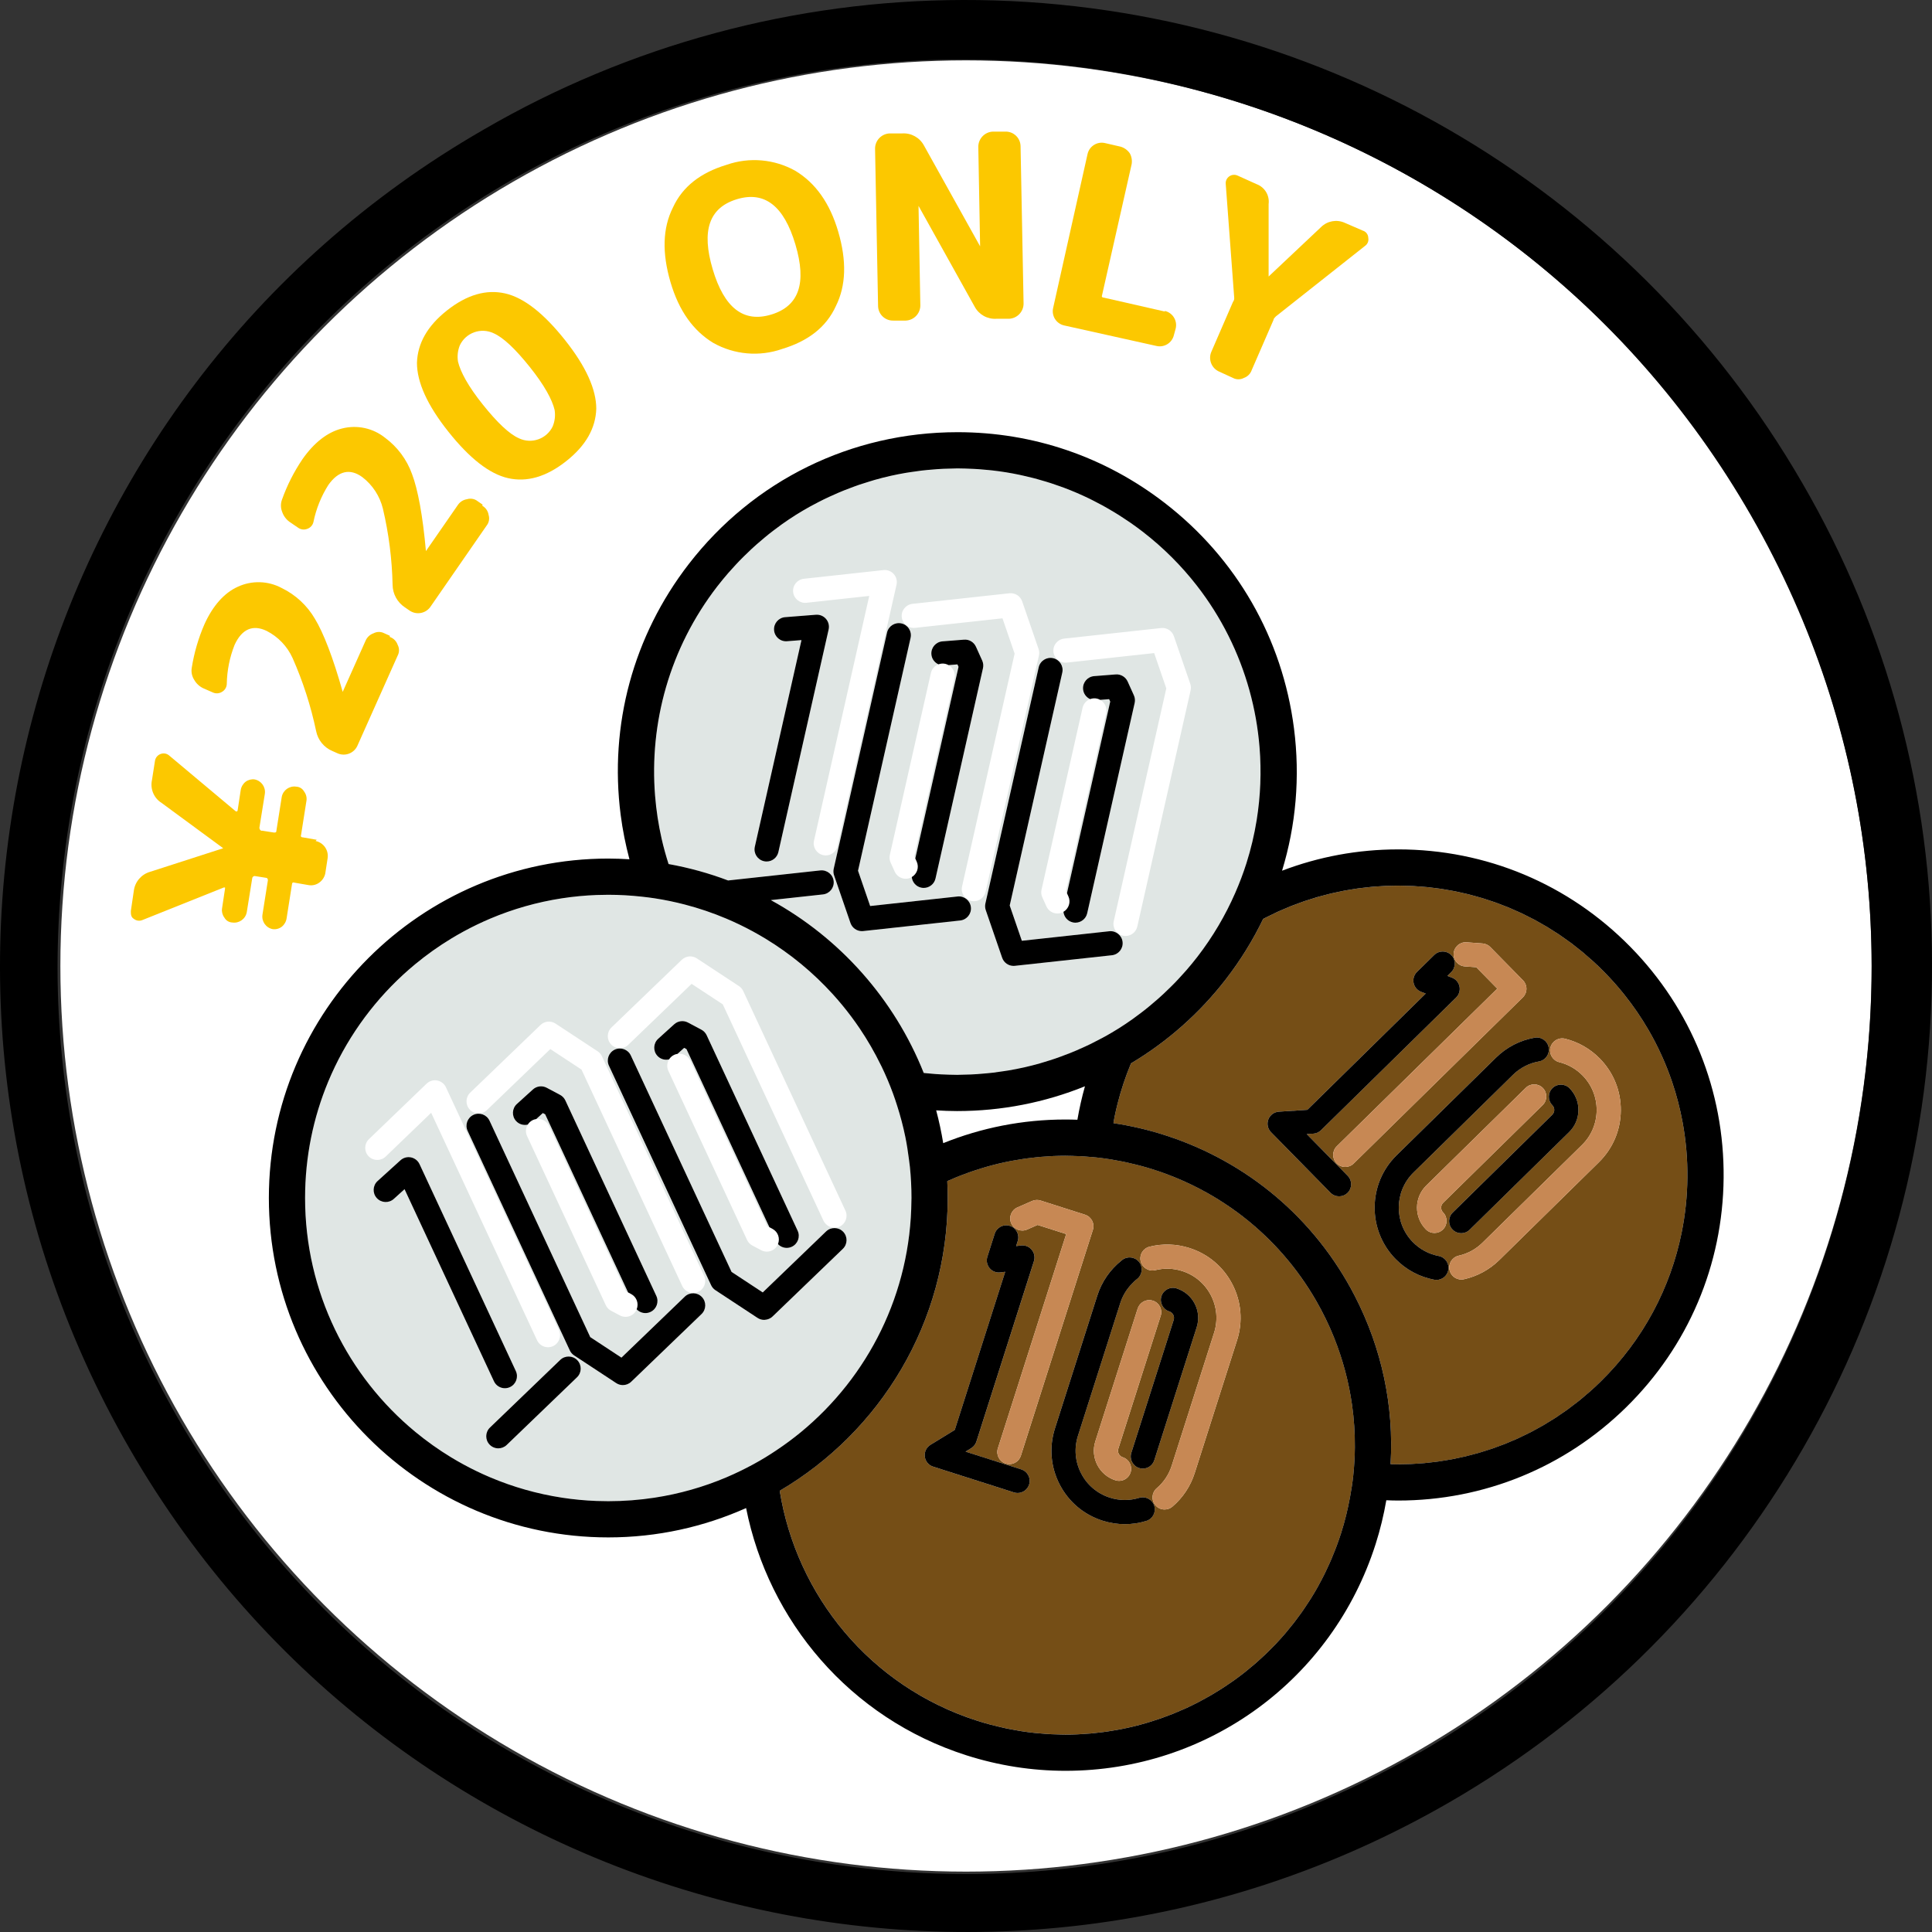 <?xml version="1.0" encoding="UTF-8"?>
<svg xmlns="http://www.w3.org/2000/svg" version="1.1" viewBox="0 0 320 320">
  <rect x="0" y="0" width="320" height="320" fill="#333333" stroke="none"/>
  <defs>
    <style>
      .cls-1 {
        fill: #fcc800;
      }

      .cls-2 {
        fill: #e0e6e4;
      }

      .cls-3 {
        fill: #fff;
      }

      .cls-4 {
        fill: none;
      }

      .cls-5 {
        fill: #754e16;
      }

      .cls-6 {
        fill: #c78854;
      }
    </style>
  </defs>
  <!-- Generator: Adobe Illustrator 28.7.1, SVG Export Plug-In . SVG Version: 1.2.0 Build 142)  -->
  <g>
    <g id="_レイヤー_2" data-name="レイヤー_2">
      <circle class="cls-3" cx="160" cy="160" r="150"/>
      <path class="cls-4" d="M190.95,215.43c-.833-.265-1.712.052-2.208.72-.128.172-.237.362-.305.578l-2.245,7.039-4.774,14.97c-.858,2.693.634,5.583,3.327,6.443.202.064.407.096.608.096.848,0,1.634-.543,1.905-1.393.336-1.053-.245-2.178-1.297-2.514-.593-.189-.922-.825-.733-1.418l3.864-12.118,2.269-7.115.885-2.777c.336-1.052-.245-2.178-1.298-2.513Z"/>
      <path class="cls-4" d="M192.989,223.048l-2.187,6.857-3.422,10.732c-.336,1.052.245,2.178,1.298,2.513.202.064.406.096.608.096.847,0,1.634-.543,1.904-1.394l2.751-8.626,2.069-6.487,2.199-6.896c.416-1.305.299-2.693-.329-3.91-.629-1.218-1.694-2.117-2.999-2.532-1.052-.336-2.178.245-2.513,1.298-.336,1.053.246,2.178,1.298,2.513.287.092.521.289.659.557.139.268.164.573.073.86l-1.409,4.42Z"/>
      <path class="cls-4" d="M169.155,243.379l-9.225-2.942.935-.573c.409-.251.714-.641.86-1.098l9.528-29.88c.207-.649.069-1.36-.367-1.886-.436-.523-1.106-.794-1.786-.706l-.8.1.267-.837c.336-1.052-.245-2.177-1.298-2.513-1.053-.337-2.177.245-2.513,1.298l-1.218,3.817c-.207.649-.069,1.36.367,1.886.435.524,1.104.796,1.786.706l.801-.1-8.353,26.19-4.025,2.468c-.667.409-1.034,1.169-.94,1.945.094.777.632,1.428,1.377,1.665l13.388,4.27c.202.064.406.096.608.096.847,0,1.634-.543,1.904-1.394.336-1.052-.245-2.178-1.298-2.513Z"/>
      <path class="cls-4" d="M216.435,187.839l1.094-.07c.479-.031.931-.232,1.273-.569l22.377-21.975c.486-.478.696-1.171.556-1.839-.141-.667-.611-1.218-1.25-1.459l-.755-.285.627-.616c.788-.774.8-2.04.025-2.828-.774-.79-2.04-.8-2.828-.025l-2.858,2.808c-.487.478-.696,1.171-.556,1.839.141.667.611,1.218,1.25,1.459l.755.285-19.614,19.262-4.712.303c-.781.051-1.461.551-1.74,1.282-.279.73-.107,1.557.441,2.115l9.846,10.025c.392.398.909.599,1.427.599.506,0,1.012-.19,1.401-.573.788-.773.8-2.04.025-2.828l-6.784-6.908Z"/>
      <path class="cls-4" d="M188.685,248.089c-1.587.487-3.267.475-4.855-.031-2.074-.661-3.767-2.091-4.765-4.024-.999-1.935-1.185-4.142-.523-6.216l5.598-17.555,1.42-4.453c.352-1.102.935-2.092,1.691-2.939.328-.368.679-.716,1.074-1.022.873-.677,1.033-1.933.356-2.806-.678-.875-1.935-1.032-2.806-.356-.033.026-.063.055-.096.081-1.897,1.501-3.291,3.51-4.03,5.827l-.116.364-6.901,21.644c-.986,3.092-.709,6.383.779,9.266,1.489,2.884,4.013,5.015,7.104,6,1.209.386,2.453.579,3.696.579,1.194,0,2.388-.178,3.549-.534,1.056-.324,1.649-1.442,1.325-2.499-.323-1.056-1.438-1.646-2.499-1.325Z"/>
      <path class="cls-4" d="M181.015,203.707c.336-1.052-.245-2.177-1.298-2.513l-1.704-.544-5.656-1.804c-.465-.148-.965-.121-1.411.073l-2.432,1.066c-1.011.444-1.472,1.624-1.028,2.636.444,1.012,1.624,1.471,2.636,1.028l1.739-.764,4.736,1.511-11.321,35.501c-.336,1.052.245,2.178,1.298,2.513.202.064.406.096.608.096.847,0,1.634-.543,1.904-1.394l10.397-32.604,1.531-4.803Z"/>
      <path class="cls-4" d="M197.015,206.71c-2.154-.687-4.443-.762-6.623-.217-1.071.268-1.724,1.353-1.456,2.425.267,1.072,1.353,1.725,2.425,1.456,1.461-.363,2.996-.314,4.439.146,2.074.661,3.766,2.091,4.765,4.025.999,1.934,1.185,4.142.523,6.216l-2.688,8.43h0s-2.005,6.289-2.005,6.289l-2.325,7.289c-.464,1.454-1.32,2.743-2.475,3.726-.842.716-.943,1.979-.228,2.819.396.465.958.704,1.524.704.458,0,.919-.156,1.295-.477,1.725-1.468,3.002-3.39,3.693-5.558l1.86-5.833,1.939-6.081h0s3.219-10.094,3.219-10.094c.986-3.092.709-6.383-.779-9.267-1.489-2.883-4.013-5.015-7.104-6Z"/>
      <path class="cls-4" d="M259.22,172.043c-1.068-.259-2.155.393-2.42,1.465-.264,1.072.392,2.156,1.465,2.42,1.461.359,2.795,1.121,3.856,2.202,1.525,1.553,2.354,3.607,2.335,5.783-.02,2.177-.886,4.216-2.439,5.741l-16.481,16.187c-1.089,1.069-2.447,1.809-3.927,2.139-1.078.24-1.758,1.309-1.518,2.387.208.933,1.034,1.565,1.95,1.565.145,0,.291-.016.437-.048,2.211-.492,4.237-1.596,5.86-3.189l16.481-16.187c2.315-2.273,3.607-5.313,3.637-8.559s-1.207-6.307-3.481-8.622c-1.582-1.611-3.572-2.747-5.755-3.284Z"/>
      <path class="cls-4" d="M255.517,183.035c.788-.773.8-2.04.025-2.828s-2.04-.801-2.828-.025l-16.482,16.186c-2.017,1.981-2.046,5.234-.065,7.252.392.398.909.599,1.427.599.506,0,1.012-.19,1.401-.573.788-.773.8-2.04.025-2.828-.436-.443-.429-1.16.015-1.596l16.482-16.186Z"/>
      <path class="cls-4" d="M242.017,204.258c.506,0,1.012-.19,1.401-.573l16.48-16.186c.979-.96,1.523-2.242,1.536-3.612s-.51-2.663-1.47-3.64c-.774-.788-2.042-.8-2.828-.025-.788.774-.8,2.041-.025,2.828.211.215.326.499.323.801-.003.301-.122.582-.338.794l-16.481,16.187c-.788.773-.8,2.04-.025,2.828.392.398.909.599,1.427.599Z"/>
      <path class="cls-4" d="M238.291,208.03c-1.63-.311-3.11-1.104-4.28-2.294-3.148-3.206-3.102-8.377.104-11.525l16.481-16.186c1.184-1.163,2.669-1.928,4.293-2.212,1.088-.19,1.815-1.227,1.625-2.314s-1.229-1.813-2.314-1.625c-2.426.424-4.642,1.564-6.406,3.298l-16.481,16.186c-4.779,4.694-4.849,12.401-.155,17.183,1.744,1.773,3.952,2.957,6.386,3.42.126.024.252.035.376.035.941,0,1.78-.667,1.963-1.626.206-1.085-.506-2.132-1.591-2.339Z"/>
      <path class="cls-4" d="M252.827,163.792c.005-.53-.201-1.041-.573-1.419l-5.414-5.512c-.341-.347-.797-.558-1.282-.593l-2.647-.192c-1.089-.089-2.06.748-2.14,1.85-.079,1.102.749,2.06,1.851,2.14l1.895.137,3.483,3.547-26.587,26.108c-.788.773-.8,2.04-.025,2.828.392.398.909.599,1.427.599.506,0,1.012-.19,1.401-.573l28.014-27.51c.379-.371.594-.878.599-1.409Z"/>
      <path class="cls-5" d="M279.308,190.451c-.132-1.529-.338-3.052-.617-4.565-.418-2.27-1.001-4.515-1.749-6.717-.498-1.468-1.07-2.917-1.715-4.341s-1.364-2.823-2.155-4.192c-1.188-2.053-2.541-4.037-4.059-5.933-1.012-1.264-2.098-2.489-3.257-3.669-.032-.033-.066-.062-.098-.095-.552-.559-1.113-1.104-1.685-1.63-.216-.199-.441-.383-.66-.577-.394-.349-.785-.703-1.188-1.037-.28-.232-.569-.448-.852-.673-.351-.278-.699-.564-1.056-.831-.317-.237-.642-.457-.964-.685-.333-.237-.663-.481-1.001-.708-.341-.229-.689-.44-1.034-.659-.328-.208-.652-.424-.984-.624-.357-.215-.722-.413-1.084-.617-.327-.185-.652-.378-.982-.555-.373-.199-.752-.382-1.129-.571-.327-.164-.651-.335-.98-.491-.386-.183-.778-.348-1.168-.52-.327-.144-.652-.295-.981-.432-.392-.162-.789-.308-1.185-.46-.334-.128-.666-.263-1.002-.383-.394-.141-.793-.266-1.19-.396-.342-.112-.683-.231-1.027-.335-.396-.12-.796-.224-1.195-.334-.35-.096-.698-.198-1.049-.287-.396-.099-.794-.183-1.192-.272-.359-.08-.717-.166-1.077-.238-.394-.079-.79-.142-1.185-.211-.367-.064-.732-.133-1.1-.188-.391-.059-.784-.103-1.176-.152-.375-.047-.75-.099-1.126-.136-.384-.039-.768-.064-1.153-.093-.387-.03-.773-.064-1.16-.084-.376-.02-.753-.026-1.129-.037-.396-.012-.791-.027-1.187-.029-.389-.002-.777.01-1.166.017-.374.007-.748.01-1.121.026-.382.016-.764.046-1.146.072-.38.025-.76.046-1.139.081-.376.034-.75.082-1.125.125-.384.044-.768.083-1.152.137-.367.051-.732.116-1.098.175-.389.063-.779.122-1.167.195-.357.067-.713.148-1.069.224-.393.083-.787.162-1.179.255-.349.083-.695.18-1.043.271-.395.103-.791.202-1.183.315-.343.099-.683.213-1.024.32-.393.123-.787.241-1.177.375-.338.116-.673.247-1.009.37-.388.143-.778.28-1.163.433-.333.132-.661.28-.991.42-.383.163-.768.319-1.148.492-.33.15-.654.316-.981.474-.374.181-.75.355-1.12.546-.121.062-.239.132-.359.196-1.687,3.484-3.737,6.823-6.159,9.958-4.406,5.705-9.751,10.392-15.725,13.957-.907,2.172-1.648,4.397-2.221,6.656-.19.747-.361,1.498-.514,2.252-.067.33-.117.662-.177.993,2.846.427,5.665,1.079,8.433,1.962,13.723,4.376,24.921,13.835,31.53,26.633,4.513,8.738,6.513,18.32,5.938,27.887.342.009.683.023,1.025.025.394.002.788-.01,1.182-.017.367-.007.733-.01,1.1-.026.395-.017.79-.047,1.184-.074.366-.025.733-.045,1.099-.078.391-.035.781-.085,1.171-.13.369-.043.738-.08,1.106-.131.385-.053.768-.121,1.151-.184.371-.061.743-.116,1.113-.186.38-.071.757-.157,1.136-.238.371-.079.742-.152,1.111-.24.375-.089.747-.193,1.12-.291.369-.097.74-.189,1.107-.295.37-.107.736-.229,1.103-.345.367-.116.735-.225,1.099-.35.362-.124.719-.263,1.079-.396.365-.135.733-.264,1.095-.408.355-.141.705-.298,1.057-.448.361-.154.724-.301,1.082-.464.353-.161.7-.337,1.049-.507.351-.17.705-.334,1.052-.513.352-.182.698-.38,1.046-.571.338-.186.68-.364,1.015-.558.35-.203.693-.424,1.039-.637.325-.2.654-.393.976-.601.356-.231.703-.479,1.053-.72.304-.209.611-.409.911-.626.369-.267.729-.551,1.092-.83.273-.209.551-.41.821-.626.398-.319.786-.658,1.177-.992.225-.192.455-.375.678-.572.608-.54,1.205-1.097,1.792-1.673,7.082-6.955,11.547-15.568,13.383-24.615.306-1.508.539-3.027.699-4.554.32-3.052.348-6.13.083-9.187ZM223.193,197.575c-.39.383-.896.573-1.401.573-.518,0-1.035-.2-1.427-.599l-9.846-10.025c-.549-.559-.721-1.385-.441-2.115.279-.731.959-1.231,1.74-1.282l4.712-.303,19.614-19.262-.755-.285c-.639-.241-1.109-.792-1.25-1.459-.141-.668.068-1.361.556-1.839l2.858-2.808c.788-.774,2.054-.764,2.828.025.774.788.763,2.054-.025,2.828l-.627.616.755.285c.639.241,1.109.792,1.25,1.459.141.668-.069,1.361-.556,1.839l-22.377,21.975c-.343.337-.794.538-1.273.569l-1.094.07,6.784,6.908c.774.788.763,2.055-.025,2.828ZM224.215,192.711c-.39.383-.896.573-1.401.573-.518,0-1.035-.2-1.427-.599-.774-.788-.763-2.055.025-2.828l26.587-26.108-3.483-3.547-1.895-.137c-1.102-.08-1.93-1.038-1.851-2.14.08-1.102,1.051-1.939,2.14-1.85l2.647.192c.485.035.941.246,1.282.593l5.414,5.512c.372.378.578.889.573,1.419-.005.531-.22,1.038-.599,1.409l-28.014,27.51ZM239.882,210.369c-.183.959-1.021,1.626-1.963,1.626-.124,0-.25-.011-.376-.035-2.434-.463-4.642-1.646-6.386-3.42-4.693-4.781-4.624-12.488.155-17.183l16.481-16.186c1.765-1.733,3.98-2.874,6.406-3.298,1.086-.188,2.124.537,2.314,1.625s-.537,2.124-1.625,2.314c-1.624.284-3.109,1.049-4.293,2.212l-16.481,16.186c-3.206,3.148-3.253,8.319-.104,11.525,1.17,1.19,2.65,1.983,4.28,2.294,1.085.207,1.797,1.254,1.591,2.339ZM239.02,200.816c.774.788.763,2.055-.025,2.828-.39.383-.896.573-1.401.573-.518,0-1.035-.2-1.427-.599-1.98-2.018-1.951-5.271.065-7.252l16.482-16.186c.788-.775,2.054-.763,2.828.025s.763,2.055-.025,2.828l-16.482,16.186c-.443.436-.45,1.152-.015,1.596ZM240.615,200.831l16.481-16.187c.216-.212.335-.493.338-.794.003-.302-.112-.586-.323-.801-.774-.787-.763-2.054.025-2.828.786-.774,2.054-.763,2.828.025.96.977,1.482,2.27,1.47,3.64s-.558,2.652-1.536,3.612l-16.48,16.186c-.39.383-.896.573-1.401.573-.518,0-1.035-.2-1.427-.599-.774-.788-.763-2.055.025-2.828ZM264.819,192.508l-16.481,16.187c-1.623,1.594-3.649,2.697-5.86,3.189-.146.032-.292.048-.437.048-.916,0-1.742-.633-1.95-1.565-.24-1.078.439-2.146,1.518-2.387,1.479-.33,2.838-1.069,3.927-2.139l16.481-16.187c1.554-1.525,2.42-3.564,2.439-5.741.02-2.176-.81-4.23-2.335-5.783-1.062-1.081-2.396-1.843-3.856-2.202-1.073-.264-1.729-1.348-1.465-2.42.265-1.072,1.352-1.724,2.42-1.465,2.183.537,4.173,1.673,5.755,3.284,2.274,2.315,3.511,5.377,3.481,8.622s-1.321,6.285-3.637,8.559Z"/>
      <path class="cls-5" d="M128.554,240.244h0c.716-.477,1.421-.971,2.112-1.482-.691.511-1.395,1.005-2.112,1.482Z"/>
      <path class="cls-5" d="M220.966,221.557c-.856-2.136-1.865-4.209-3.017-6.2-.384-.664-.784-1.318-1.199-1.964-1.662-2.58-3.573-5.006-5.712-7.237-.535-.558-1.084-1.103-1.647-1.636-1.126-1.066-2.308-2.08-3.544-3.038-.618-.479-1.249-.944-1.893-1.394-1.61-1.126-3.301-2.16-5.068-3.092-1.767-.932-3.61-1.763-5.524-2.482-.766-.288-1.543-.557-2.331-.809-.714-.228-1.429-.432-2.145-.625-.216-.058-.433-.111-.649-.166-.517-.132-1.035-.255-1.553-.368-.229-.05-.457-.101-.686-.147-.592-.121-1.184-.23-1.775-.327-.128-.021-.257-.047-.385-.067-.042-.007-.084-.014-.127-.021,0,.001,0,.003,0,.004-.673-.104-1.346-.194-2.018-.268-.193-.021-.385-.037-.578-.055-.534-.052-1.067-.097-1.599-.131-.232-.015-.465-.028-.697-.04-.355-.018-.709-.024-1.063-.034-.183-.005-.367-.015-.55-.018-.183-.003-.367-.01-.55-.01-.721-.003-1.44.008-2.157.038-.116.005-.231.015-.347.021-.601.029-1.2.069-1.797.12-.238.021-.475.047-.712.071-.483.049-.964.104-1.444.168-.251.033-.502.068-.752.105-.49.073-.978.155-1.465.243-.217.039-.436.075-.652.117-.695.136-1.387.283-2.073.449-.024.006-.048.013-.073.019-.663.161-1.32.339-1.974.528-.216.062-.43.131-.645.196-.467.142-.932.29-1.395.446-.237.08-.474.163-.71.246-.454.161-.905.331-1.354.506-.216.084-.432.166-.647.253-.523.213-1.042.437-1.557.668.046.928.071,1.861.071,2.8,0,20.646-11.194,38.716-27.824,48.492,2.773,17.289,14.941,32.425,32.763,38.108.714.228,1.429.432,2.145.625.217.058.433.111.65.166.517.131,1.035.255,1.553.368.229.05.458.101.687.147.592.121,1.184.23,1.776.327.128.021.256.047.384.067.715.112,1.431.206,2.145.285.193.021.385.036.577.055.534.053,1.068.097,1.602.131.231.015.462.028.693.04.539.027,1.078.043,1.615.052.183.003.366.01.549.01.721.003,1.441-.008,2.159-.038.112-.005.224-.015.336-.02.605-.029,1.208-.069,1.809-.121.236-.02.472-.047.707-.071.484-.049.967-.105,1.448-.168.251-.033.502-.068.752-.105.49-.073.978-.155,1.465-.243.217-.039.436-.075.652-.117.695-.136,1.387-.283,2.073-.449.024-.006.048-.013.073-.019.663-.161,1.32-.339,1.974-.528.216-.062.43-.131.646-.196.467-.142.932-.289,1.393-.445.238-.08.475-.163.711-.247.454-.161.906-.331,1.355-.506.215-.084.431-.165.645-.252.573-.233,1.141-.476,1.703-.731.078-.035.158-.067.237-.103.638-.293,1.269-.601,1.894-.922.186-.095.37-.197.555-.295.44-.233.878-.471,1.311-.717.218-.124.434-.251.65-.378.409-.241.813-.489,1.215-.742.203-.128.408-.255.609-.387.469-.306.932-.621,1.39-.943.119-.084.241-.163.359-.248.572-.409,1.134-.833,1.688-1.267.147-.116.29-.237.436-.354.407-.327.81-.659,1.206-1,.187-.161.372-.325.557-.489.356-.316.708-.637,1.055-.964.181-.17.362-.34.54-.513.378-.368.75-.743,1.117-1.124.128-.133.26-.262.386-.397.487-.517.963-1.045,1.428-1.585.101-.118.198-.24.298-.359.361-.428.717-.862,1.064-1.304.151-.193.299-.389.447-.585.294-.386.582-.777.865-1.173.148-.207.295-.415.44-.625.293-.425.578-.857.858-1.294.114-.178.231-.352.343-.532.383-.615.756-1.24,1.113-1.876.05-.089.096-.181.145-.27.304-.551.599-1.108.883-1.674.109-.216.212-.437.318-.655.22-.455.434-.914.641-1.378.106-.239.211-.479.314-.721.203-.478.398-.961.586-1.449.085-.219.173-.435.254-.656.261-.705.512-1.416.742-2.14.632-1.982,1.113-3.974,1.479-5.968.216-1.177.402-2.354.528-3.53.087-.813.152-1.626.197-2.437,0-.001,0-.003,0-.004h0c.043-.766.068-1.531.073-2.294.017-2.357-.142-4.696-.467-6.999-.542-3.838-1.547-7.577-2.975-11.138ZM170.453,245.892c-.271.851-1.058,1.393-1.904,1.394-.202,0-.406-.031-.608-.096l-13.388-4.27c-.745-.237-1.283-.888-1.377-1.665-.094-.776.273-1.536.94-1.945l4.025-2.468,8.353-26.19-.801.1c-.682.09-1.352-.182-1.786-.706-.437-.525-.574-1.236-.367-1.886l1.218-3.817c.336-1.053,1.46-1.635,2.513-1.298,1.053.336,1.634,1.461,1.298,2.513l-.267.837.8-.1c.68-.088,1.351.183,1.786.706.437.525.574,1.236.367,1.886l-9.528,29.88c-.146.457-.451.847-.86,1.098l-.935.573,9.225,2.942c1.053.335,1.634,1.461,1.298,2.513ZM169.086,241.113c-.271.851-1.058,1.394-1.904,1.394-.202,0-.406-.031-.608-.096-1.053-.335-1.634-1.461-1.298-2.513l11.321-35.501-4.736-1.511-1.739.764c-1.012.442-2.191-.017-2.636-1.028-.443-1.012.018-2.191,1.028-2.636l2.432-1.066c.446-.194.946-.222,1.411-.073l5.656,1.804,1.704.544c1.053.336,1.634,1.461,1.298,2.513l-1.531,4.803-10.397,32.604ZM189.858,251.913c-1.161.356-2.354.534-3.549.534-1.243,0-2.487-.193-3.696-.579-3.091-.985-5.614-3.116-7.104-6-1.488-2.883-1.766-6.174-.779-9.266l6.901-21.644.116-.364c.739-2.316,2.133-4.326,4.03-5.827.033-.026.063-.055.096-.081.871-.676,2.128-.519,2.806.356.677.873.517,2.129-.356,2.806-.395.306-.746.654-1.074,1.022-.756.847-1.339,1.836-1.691,2.939l-1.42,4.453-5.598,17.555c-.661,2.074-.476,4.281.523,6.216.998,1.934,2.69,3.363,4.765,4.024,1.589.506,3.269.519,4.855.031,1.062-.321,2.176.27,2.499,1.325.324,1.057-.27,2.175-1.325,2.499ZM194.325,217.768c-.138-.268-.372-.465-.659-.557-1.052-.335-1.634-1.46-1.298-2.513.335-1.053,1.461-1.634,2.513-1.298,1.305.415,2.37,1.314,2.999,2.532.628,1.217.745,2.605.329,3.91l-2.199,6.896-2.069,6.487-2.751,8.626c-.271.851-1.058,1.394-1.904,1.394-.202,0-.406-.031-.608-.096-1.053-.335-1.634-1.461-1.298-2.513l3.422-10.732,2.187-6.857,1.409-4.42c.091-.287.065-.593-.073-.86ZM192.248,217.942l-.885,2.777-2.269,7.115-3.864,12.118c-.188.593.141,1.229.733,1.418,1.052.336,1.633,1.461,1.297,2.514-.271.85-1.058,1.393-1.905,1.393-.201,0-.406-.031-.608-.096-2.693-.86-4.186-3.75-3.327-6.443l4.774-14.97,2.245-7.039c.069-.216.177-.406.305-.578.496-.668,1.374-.985,2.208-.72,1.053.335,1.634,1.461,1.298,2.513ZM204.898,221.977l-3.219,10.093h0s-1.939,6.081-1.939,6.081l-1.86,5.833c-.691,2.168-1.969,4.09-3.693,5.558-.376.32-.837.477-1.295.477-.566,0-1.129-.239-1.524-.704-.716-.841-.614-2.104.228-2.819,1.154-.982,2.011-2.271,2.475-3.726l2.325-7.289,2.005-6.288h0s2.688-8.43,2.688-8.43c.661-2.074.476-4.282-.523-6.216-.999-1.935-2.69-3.364-4.765-4.025-1.443-.461-2.979-.51-4.439-.146-1.072.269-2.158-.384-2.425-1.456-.268-1.072.385-2.157,1.456-2.425,2.18-.545,4.469-.47,6.623.217,3.092.985,5.615,3.117,7.104,6,1.488,2.884,1.766,6.175.779,9.267Z"/>
      <path class="cls-6" d="M264.975,175.327c-1.582-1.611-3.572-2.747-5.755-3.284-1.068-.259-2.155.393-2.42,1.465-.264,1.072.392,2.156,1.465,2.42,1.461.359,2.795,1.121,3.856,2.202,1.525,1.553,2.354,3.607,2.335,5.783-.02,2.177-.886,4.216-2.439,5.741l-16.481,16.187c-1.089,1.069-2.447,1.809-3.927,2.139-1.078.24-1.758,1.309-1.518,2.387.208.933,1.034,1.565,1.95,1.565.145,0,.291-.016.437-.048,2.211-.492,4.237-1.596,5.86-3.189l16.481-16.187c2.315-2.273,3.607-5.313,3.637-8.559s-1.207-6.307-3.481-8.622Z"/>
      <path class="cls-6" d="M239.034,199.221l16.482-16.186c.788-.773.8-2.04.025-2.828s-2.04-.801-2.828-.025l-16.482,16.186c-2.017,1.981-2.046,5.234-.065,7.252.392.398.909.599,1.427.599.506,0,1.012-.19,1.401-.573.788-.773.8-2.04.025-2.828-.436-.443-.429-1.16.015-1.596Z"/>
      <path class="cls-6" d="M252.827,163.792c.005-.53-.201-1.041-.573-1.419l-5.414-5.512c-.341-.347-.797-.558-1.282-.593l-2.647-.192c-1.089-.089-2.06.748-2.14,1.85-.079,1.102.749,2.06,1.851,2.14l1.895.137,3.483,3.547-26.587,26.108c-.788.773-.8,2.04-.025,2.828.392.398.909.599,1.427.599.506,0,1.012-.19,1.401-.573l28.014-27.51c.379-.371.594-.878.599-1.409Z"/>
      <path class="cls-6" d="M197.015,206.71c-2.154-.687-4.443-.762-6.623-.217-1.071.268-1.724,1.353-1.456,2.425.267,1.072,1.353,1.725,2.425,1.456,1.461-.363,2.996-.314,4.439.146,2.074.661,3.766,2.091,4.765,4.025.999,1.934,1.185,4.142.523,6.216l-2.688,8.43h0s-2.005,6.289-2.005,6.289l-2.325,7.289c-.464,1.454-1.32,2.743-2.475,3.726-.842.716-.943,1.979-.228,2.819.396.465.958.704,1.524.704.458,0,.919-.156,1.295-.477,1.725-1.468,3.002-3.39,3.693-5.558l1.86-5.833,1.939-6.081h0s3.219-10.094,3.219-10.094c.986-3.092.709-6.383-.779-9.267-1.489-2.883-4.013-5.015-7.104-6Z"/>
      <path class="cls-6" d="M189.094,227.834l2.269-7.115.885-2.777c.336-1.052-.245-2.178-1.298-2.513-.833-.265-1.712.052-2.208.72-.128.172-.237.362-.305.578l-2.245,7.039-4.774,14.97c-.858,2.693.634,5.583,3.327,6.443.202.064.407.096.608.096.848,0,1.634-.543,1.905-1.393.336-1.053-.245-2.178-1.297-2.514-.593-.189-.922-.825-.733-1.418l3.864-12.118Z"/>
      <path class="cls-6" d="M179.717,201.194l-1.704-.544-5.656-1.804c-.465-.148-.965-.121-1.411.073l-2.432,1.066c-1.011.444-1.472,1.624-1.028,2.636.444,1.012,1.624,1.471,2.636,1.028l1.739-.764,4.736,1.511-11.321,35.501c-.336,1.052.245,2.178,1.298,2.513.202.064.406.096.608.096.847,0,1.634-.543,1.904-1.394l10.397-32.604,1.531-4.803c.336-1.052-.245-2.177-1.298-2.513Z"/>
      <path class="cls-4" d="M138.725,140.125l9.768-43.272c.143-.63-.028-1.291-.458-1.772s-1.068-.729-1.709-.656l-13.184,1.438c-1.098.12-1.891,1.107-1.771,2.205.12,1.098,1.102,1.892,2.205,1.771l10.399-1.135-9.15,40.54c-.244,1.078.433,2.148,1.51,2.391.148.034.296.05.442.05.914,0,1.739-.631,1.949-1.56Z"/>
      <path class="cls-4" d="M92.795,225.242l-11.645,11.208c-.796.767-.82,2.032-.054,2.828.393.408.917.613,1.441.613.499,0,.999-.186,1.387-.559l11.645-11.208c.796-.767.82-2.032.054-2.828-.766-.796-2.032-.818-2.828-.055Z"/>
      <path class="cls-4" d="M136.827,203.965l-4.369,4.206-6.124,5.895-5.164-3.396-16.686-35.848c-.466-1.001-1.654-1.436-2.657-.97-1.001.467-1.436,1.656-.969,2.657l16.925,36.362c.156.337.404.623.714.827l6.973,4.587c.336.221.718.329,1.099.329.045,0,.089-.01.134-.013.457-.031.904-.21,1.253-.546l11.645-11.208c.796-.767.82-2.032.054-2.828-.766-.796-2.032-.819-2.828-.055Z"/>
      <path class="cls-4" d="M136.809,102.506c-.416-.48-1.03-.735-1.669-.685l-5.094.401c-1.101.086-1.923,1.05-1.836,2.151.086,1.1,1.037,1.926,2.151,1.836l2.388-.188-7.726,34.229c-.244,1.078.433,2.148,1.51,2.391.148.034.296.05.442.05.914,0,1.739-.631,1.949-1.56l8.324-36.876c.14-.62-.023-1.27-.439-1.75Z"/>
      <path class="cls-4" d="M113.424,214.766l-10.494,10.101-5.164-3.396-16.686-35.848c-.466-1.001-1.654-1.437-2.657-.97-1.001.467-1.436,1.656-.969,2.657l16.925,36.362c.156.337.404.623.714.827l6.973,4.587c.336.221.718.329,1.099.329.503,0,1.004-.189,1.387-.559l11.645-11.208c.796-.767.82-2.032.054-2.828-.766-.796-2.032-.819-2.828-.055Z"/>
      <path class="cls-4" d="M83.627,229.933c.282,0,.569-.06.842-.187,1.001-.467,1.436-1.656.969-2.657l-15.952-34.273c-.268-.576-.794-.99-1.417-1.116-.62-.129-1.268.052-1.739.479l-3.786,3.432c-.818.741-.88,2.006-.139,2.824.743.817,2.006.882,2.825.139l1.775-1.608,14.807,31.812c.339.729,1.061,1.157,1.814,1.156Z"/>
      <path class="cls-4" d="M63.879,191.565l7.537-7.254,17.538,37.677c.339.729,1.061,1.157,1.814,1.156.282,0,.569-.06.842-.187,1.001-.467,1.436-1.656.969-2.657l-18.719-40.217c-.272-.586-.811-1.004-1.446-1.122-.636-.123-1.289.077-1.753.524l-9.555,9.196c-.796.767-.82,2.032-.054,2.828.765.796,2.031.819,2.828.055Z"/>
      <path class="cls-4" d="M104.058,173.057l10.494-10.1.267.176,4.897,3.221,1.686,3.623,14.999,32.224c.102.22.247.402.41.563.376.374.878.593,1.405.593.282,0,.569-.06.842-.187,1.001-.467,1.436-1.656.969-2.657l-.312-.67-11.502-24.712-5.11-10.98c-.156-.337-.404-.623-.714-.827l-6.973-4.587c-.781-.513-1.813-.418-2.486.23l-.712.685-10.933,10.522c-.796.767-.82,2.032-.054,2.828.767.797,2.033.82,2.828.055Z"/>
      <path class="cls-4" d="M110.703,177.367l13.036,28.007c.183.395.49.718.874.922l1.461.777c.299.159.621.234.938.234.716,0,1.408-.385,1.768-1.061.033-.061.051-.125.077-.188.379.399.902.628,1.446.628.282,0,.569-.06.842-.187,1.001-.467,1.436-1.656.969-2.657l-15.068-32.374c-.183-.395-.49-.718-.873-.922l-2.22-1.182c-.746-.396-1.659-.283-2.283.284l-2.65,2.402c-.818.741-.88,2.007-.139,2.825.506.557,1.253.755,1.938.594-.342.554-.41,1.262-.115,1.896ZM113.313,173.557l.388.207,13.732,29.502-.35-.186-12.753-27.399c-.384-.826-1.26-1.257-2.118-1.124l1.102-.999Z"/>
      <path class="cls-4" d="M80.655,183.857l10.494-10.1,5.164,3.396,16.685,35.847c.339.729,1.061,1.156,1.814,1.156.282,0,.569-.06.842-.187,1.001-.467,1.436-1.656.969-2.657l-16.924-36.361c-.156-.337-.404-.623-.714-.827l-6.973-4.587c-.781-.514-1.813-.419-2.486.229l-11.645,11.207c-.796.767-.82,2.032-.054,2.828.766.797,2.033.82,2.828.055Z"/>
      <path class="cls-4" d="M87.3,188.167l13.036,28.008c.183.395.49.718.874.922l1.461.777c.299.159.621.234.938.234.716,0,1.408-.385,1.768-1.061.033-.061.051-.125.077-.188.379.399.902.628,1.446.628.282,0,.569-.06.842-.187,1.001-.467,1.436-1.656.969-2.657l-15.068-32.375c-.183-.395-.49-.718-.874-.922l-2.219-1.181c-.745-.396-1.659-.283-2.283.284l-2.65,2.402c-.818.741-.88,2.006-.139,2.824.506.557,1.253.755,1.937.596-.342.553-.409,1.261-.114,1.895ZM89.911,184.357l.387.206,13.732,29.503-.35-.186-12.753-27.4c-.384-.826-1.258-1.257-2.116-1.125l1.101-.997Z"/>
      <path class="cls-4" d="M179.311,117.223l-6.802,30.134c-.096.424-.051.868.129,1.264l.682,1.508c.334.739,1.062,1.177,1.823,1.177.275,0,.556-.057.823-.178.063-.028.117-.068.175-.102.085.831.681,1.554,1.541,1.748.148.034.296.05.442.05.914,0,1.739-.631,1.949-1.56l7.863-34.833c.096-.424.051-.868-.129-1.264l-1.035-2.291c-.347-.768-1.149-1.236-1.979-1.17l-3.565.281c-1.101.086-1.923,1.049-1.837,2.151.06.75.527,1.364,1.167,1.655-.608.229-1.093.749-1.247,1.431ZM183.213,118.104c.201-.889-.23-1.765-.99-2.184l1.483-.117.181.4-7.165,31.741-.163-.361,6.654-29.48Z"/>
      <path class="cls-4" d="M183.729,154.242l-14.479,1.579-2.01-5.844,8.706-38.57c.243-1.078-.434-2.148-1.511-2.391-1.077-.245-2.148.432-2.392,1.51l-8.831,39.124c-.081.362-.061.74.06,1.091l2.715,7.892c.28.814,1.045,1.35,1.891,1.35.072,0,.145-.004.218-.012l16.067-1.752c1.098-.12,1.892-1.107,1.771-2.205-.119-1.099-1.125-1.893-2.205-1.771Z"/>
      <path class="cls-4" d="M194.429,105.359c-.304-.884-1.174-1.433-2.108-1.338l-16.066,1.752c-1.098.12-1.892,1.107-1.771,2.205.119,1.099,1.125,1.881,2.205,1.771l14.479-1.579,2.01,5.845-8.706,38.569c-.243,1.078.434,2.148,1.511,2.391.148.034.296.05.442.05.914,0,1.739-.631,1.949-1.56l8.831-39.124c.081-.362.061-.74-.06-1.091l-2.715-7.893Z"/>
      <path class="cls-4" d="M172.079,108.585c.081-.362.061-.74-.06-1.091l-2.715-7.893c-.304-.884-1.177-1.432-2.108-1.338l-16.066,1.752c-1.098.12-1.891,1.107-1.771,2.205.12,1.098,1.101,1.889,2.205,1.771l14.479-1.579,2.01,5.845-8.706,38.569c-.244,1.078.433,2.148,1.51,2.391.148.034.296.05.442.05.914,0,1.739-.631,1.949-1.56l8.831-39.124Z"/>
      <path class="cls-4" d="M154.188,111.466l-6.802,30.134c-.096.424-.051.868.128,1.264l.681,1.508c.334.74,1.062,1.177,1.824,1.177.275,0,.555-.057.822-.178.063-.029.118-.068.177-.102.085.831.68,1.554,1.541,1.748.148.034.296.05.442.05.914,0,1.739-.631,1.949-1.56l7.863-34.833c.096-.424.051-.868-.128-1.264l-1.035-2.292c-.347-.769-1.139-1.244-1.98-1.17l-3.565.281c-1.101.087-1.923,1.05-1.836,2.151.059.749.531,1.363,1.168,1.655-.608.229-1.094.749-1.248,1.43ZM158.089,112.347c.201-.889-.23-1.765-.989-2.184l1.482-.117.181.4-7.165,31.742-.163-.361,6.654-29.481Z"/>
      <path class="cls-4" d="M158.605,148.485l-14.479,1.579-2.01-5.845,8.706-38.569c.244-1.078-.433-2.148-1.51-2.391-1.077-.242-2.147.433-2.391,1.51l-8.831,39.124c-.082.362-.062.74.06,1.091l2.715,7.893c.28.814,1.045,1.35,1.89,1.35.072,0,.145-.004.218-.012l16.067-1.752c1.098-.12,1.892-1.107,1.771-2.205-.119-1.098-1.102-1.891-2.205-1.771Z"/>
      <path class="cls-2" d="M176.721,147.944l7.165-31.741-.181-.4-1.483.117c.76.419,1.19,1.295.99,2.184l-6.654,29.48.163.361Z"/>
      <path class="cls-2" d="M151.598,142.189l7.165-31.742-.181-.4-1.482.117c.759.419,1.19,1.295.989,2.184l-6.654,29.481.163.361Z"/>
      <path class="cls-2" d="M208.624,123.804c-.129-1.602-.333-3.197-.614-4.779-.281-1.582-.637-3.152-1.068-4.703-.431-1.551-.937-3.083-1.517-4.591-1.16-3.015-2.616-5.933-4.362-8.705-.873-1.386-1.819-2.736-2.837-4.043-2.544-3.269-5.537-6.274-8.967-8.923-.636-.491-1.281-.96-1.932-1.416-.207-.145-.418-.282-.626-.423-.451-.306-.904-.607-1.362-.896-.244-.154-.49-.304-.735-.453-.438-.266-.878-.525-1.321-.776-.247-.14-.494-.281-.743-.416-.474-.258-.951-.505-1.431-.747-.216-.109-.43-.222-.646-.327-1.391-.676-2.803-1.282-4.233-1.82-.224-.084-.449-.16-.673-.241-.497-.179-.996-.353-1.497-.515-.261-.085-.523-.165-.786-.245-.477-.146-.955-.284-1.434-.416-.263-.072-.526-.144-.79-.212-.512-.131-1.026-.251-1.54-.366-.224-.05-.448-.104-.672-.151-.739-.154-1.48-.294-2.222-.414-.014-.002-.028-.004-.042-.006-.727-.117-1.455-.214-2.185-.299-.235-.027-.471-.047-.706-.071-.513-.052-1.026-.099-1.539-.135-.273-.019-.546-.034-.819-.049-.486-.026-.973-.045-1.459-.058-.272-.007-.545-.014-.817-.016-.366-.003-.732.005-1.098.009-.553.007-1.105.021-1.657.046-.343.016-.686.035-1.028.058-.552.037-1.102.084-1.652.139-.33.033-.659.064-.988.103-.593.071-1.184.157-1.774.249-.279.043-.559.08-.837.128-.847.146-1.691.311-2.531.5-.017.004-.034.006-.05.01-.858.195-1.711.416-2.559.656-.262.074-.521.159-.781.237-.584.175-1.166.356-1.744.552-.31.105-.617.219-.925.33-.527.191-1.053.389-1.574.598-.316.127-.631.257-.945.39-.517.219-1.03.449-1.54.687-.3.139-.601.277-.898.423-.545.266-1.083.548-1.62.835-.25.134-.503.261-.752.4-.775.432-1.542.881-2.296,1.356-.003.002-.005.003-.008.005-.758.477-1.502.98-2.237,1.501-.233.165-.459.34-.689.509-.498.365-.992.736-1.478,1.121-.267.212-.53.432-.793.65-.442.365-.879.737-1.31,1.119-.267.237-.532.477-.794.72-.423.392-.839.794-1.251,1.203-.248.246-.497.491-.741.743-.436.451-.861.917-1.283,1.388-.202.225-.409.444-.607.674-.611.707-1.21,1.431-1.789,2.18-7.947,10.29-11.278,22.686-10.314,34.699.193,2.403.557,4.79,1.091,7.142.318,1.402.706,2.789,1.144,4.162,3.401.613,6.697,1.525,9.858,2.722l15.279-1.666c1.104-.112,2.085.674,2.205,1.771.12,1.098-.673,2.085-1.771,2.205l-8.635.942c11.441,6.268,20.464,16.403,25.327,28.63.152.017.305.03.457.046.507.051,1.014.098,1.522.134.276.02.553.035.829.05.483.026.965.045,1.448.057.275.007.55.014.825.016.364.003.729-.005,1.093-.009.554-.007,1.107-.021,1.659-.046.343-.016.686-.035,1.028-.058.55-.036,1.1-.084,1.648-.138.332-.033.664-.064.995-.104.589-.07,1.175-.156,1.761-.247.283-.044.567-.081.85-.13.836-.144,1.669-.307,2.497-.493.028-.006.055-.01.083-.017.857-.194,1.707-.415,2.554-.654.266-.075.529-.162.795-.242.579-.174,1.157-.353,1.73-.548.312-.106.622-.221.932-.333.525-.19,1.048-.387,1.567-.595.318-.128.635-.258.951-.393.515-.219,1.026-.448,1.534-.684.302-.14.604-.279.903-.425.543-.266,1.08-.547,1.614-.833.134-.072.269-.141.403-.214.117-.064.237-.123.354-.188.771-.43,1.534-.877,2.285-1.349.006-.004.013-.007.019-.011.757-.477,1.501-.98,2.235-1.5.233-.165.461-.342.692-.511.497-.365.991-.735,1.477-1.12.268-.212.53-.432.794-.651.441-.365.878-.737,1.309-1.119.267-.237.532-.477.794-.72.423-.392.84-.794,1.251-1.203.248-.246.496-.49.74-.742.436-.451.861-.917,1.283-1.388.202-.226.409-.445.608-.675.611-.707,1.21-1.431,1.788-2.179,2.578-3.338,4.663-6.9,6.281-10.596.709-1.621,1.334-3.266,1.862-4.932.742-2.343,1.305-4.723,1.692-7.121.645-3.997.801-8.044.48-12.048ZM126.975,142.692c-.146,0-.294-.016-.442-.05-1.078-.243-1.754-1.313-1.51-2.391l7.726-34.229-2.388.188c-1.114.089-2.064-.736-2.151-1.836-.087-1.101.735-2.064,1.836-2.151l5.094-.401c.639-.051,1.253.204,1.669.685.416.48.579,1.129.439,1.75l-8.324,36.876c-.209.929-1.035,1.56-1.949,1.56ZM136.776,141.685c-.146,0-.294-.016-.442-.05-1.078-.243-1.754-1.313-1.51-2.391l9.15-40.54-10.399,1.135c-1.103.12-2.085-.674-2.205-1.771-.12-1.098.673-2.085,1.771-2.205l13.184-1.438c.641-.072,1.279.174,1.709.656s.601,1.142.458,1.772l-9.768,43.272c-.209.929-1.035,1.56-1.949,1.56ZM159.039,152.462l-16.067,1.752c-.073.008-.146.012-.218.012-.845,0-1.61-.535-1.89-1.35l-2.715-7.893c-.121-.351-.142-.729-.06-1.091l8.831-39.124c.244-1.077,1.314-1.752,2.391-1.51,1.078.243,1.754,1.313,1.51,2.391l-8.706,38.569,2.01,5.845,14.479-1.579c1.104-.119,2.086.674,2.205,1.771.12,1.098-.674,2.085-1.771,2.205ZM154.268,108.38c-.087-1.101.735-2.064,1.836-2.151l3.565-.281c.841-.074,1.633.402,1.98,1.17l1.035,2.292c.179.396.224.84.128,1.264l-7.863,34.833c-.209.929-1.035,1.56-1.949,1.56-.146,0-.294-.016-.442-.05-.86-.194-1.456-.917-1.541-1.748-.059.034-.113.074-.177.102-.267.121-.547.178-.822.178-.762,0-1.49-.438-1.824-1.177l-.681-1.508c-.179-.396-.224-.84-.128-1.264l6.802-30.134c.154-.681.64-1.201,1.248-1.43-.637-.292-1.109-.906-1.168-1.655ZM161.299,149.269c-.146,0-.294-.016-.442-.05-1.078-.243-1.754-1.313-1.51-2.391l8.706-38.569-2.01-5.845-14.479,1.579c-1.104.117-2.085-.673-2.205-1.771-.12-1.098.673-2.085,1.771-2.205l16.066-1.752c.932-.094,1.805.454,2.108,1.338l2.715,7.893c.12.351.141.729.06,1.091l-8.831,39.124c-.21.929-1.035,1.56-1.949,1.56ZM184.163,158.218l-16.067,1.752c-.073.008-.146.012-.218.012-.846,0-1.61-.535-1.891-1.35l-2.715-7.892c-.12-.351-.141-.729-.06-1.091l8.831-39.124c.243-1.078,1.314-1.755,2.392-1.51,1.077.243,1.754,1.313,1.511,2.391l-8.706,38.57,2.01,5.844,14.479-1.579c1.08-.121,2.086.672,2.205,1.771.12,1.098-.674,2.085-1.771,2.205ZM179.391,114.137c-.086-1.102.736-2.064,1.837-2.151l3.565-.281c.83-.066,1.633.402,1.979,1.17l1.035,2.291c.18.396.225.84.129,1.264l-7.863,34.833c-.21.929-1.035,1.56-1.949,1.56-.146,0-.294-.016-.442-.05-.86-.194-1.456-.917-1.541-1.748-.058.034-.112.073-.175.102-.268.121-.548.178-.823.178-.762,0-1.489-.438-1.823-1.177l-.682-1.508c-.18-.396-.225-.84-.129-1.264l6.802-30.134c.154-.682.639-1.201,1.247-1.431-.64-.292-1.107-.905-1.167-1.655ZM197.203,114.342l-8.831,39.124c-.21.929-1.035,1.56-1.949,1.56-.146,0-.294-.016-.442-.05-1.077-.243-1.754-1.313-1.511-2.391l8.706-38.569-2.01-5.845-14.479,1.579c-1.08.109-2.086-.673-2.205-1.771-.12-1.098.674-2.085,1.771-2.205l16.066-1.752c.935-.095,1.805.454,2.108,1.338l2.715,7.893c.12.351.141.729.06,1.091Z"/>
      <path class="cls-2" d="M114.329,175.68l12.753,27.399.35.186-13.732-29.502-.388-.207-1.102.999c.858-.133,1.734.298,2.118,1.124Z"/>
      <path class="cls-2" d="M90.926,186.479l12.753,27.4.35.186-13.732-29.503-.387-.206-1.101.997c.857-.132,1.732.299,2.116,1.125Z"/>
      <path class="cls-2" d="M150.551,192.029c-.16-1.255-.35-2.5-.601-3.724-.359-1.755-.817-3.474-1.354-5.157-.213-.668-.433-1.334-.673-1.989-.563-1.538-1.2-3.041-1.905-4.505-.039-.082-.084-.16-.124-.242-.001-.002-.002-.004-.003-.007-1.029-2.105-2.195-4.13-3.497-6.057-.451-.668-.918-1.324-1.4-1.969-.964-1.289-1.989-2.53-3.069-3.719-1.621-1.784-3.369-3.45-5.229-4.985-1.86-1.535-3.833-2.939-5.904-4.197-.69-.419-1.391-.823-2.103-1.209-1.423-.773-2.888-1.479-4.39-2.115-2.059-.871-4.192-1.6-6.381-2.193-.164-.045-.327-.094-.492-.137-1.645-.428-3.321-.777-5.027-1.038-.702-.107-1.412-.192-2.123-.27-1.815-.199-3.657-.309-5.525-.309-2.6,0-5.154.198-7.648.579-4.156.635-8.145,1.78-11.9,3.368-1.502.635-2.967,1.342-4.39,2.115-.712.387-1.413.79-2.103,1.209-2.071,1.258-4.043,2.662-5.904,4.197-5.581,4.605-10.149,10.393-13.323,16.98-3.174,6.586-4.952,13.972-4.952,21.772s1.779,15.186,4.952,21.772c3.174,6.586,7.742,12.374,13.323,16.98,1.86,1.535,3.833,2.939,5.904,4.197.69.419,1.391.823,2.103,1.209,1.423.773,2.888,1.479,4.39,2.115,3.755,1.588,7.744,2.733,11.9,3.368,2.494.381,5.048.579,7.648.579s5.154-.198,7.648-.579c4.156-.635,8.145-1.78,11.9-3.368.82-.347,1.626-.719,2.423-1.107,1.393-.679,2.753-1.416,4.07-2.217.597-.363,1.182-.743,1.762-1.13,1.433-.954,2.818-1.975,4.141-3.068,11.071-9.136,18.151-22.927,18.266-38.374v-.002c0-.126.01-.25.01-.376,0-1.733-.088-3.446-.259-5.135-.043-.424-.107-.841-.16-1.262ZM101.285,170.174l10.933-10.522.712-.685c.673-.648,1.705-.743,2.486-.23l6.973,4.587c.31.204.558.49.714.827l5.11,10.98,11.502,24.712.312.67c.466,1.001.032,2.19-.969,2.657-.273.127-.56.187-.842.187-.526,0-1.029-.219-1.405-.593-.162-.162-.308-.343-.41-.563l-14.999-32.224-1.686-3.623-4.897-3.221-.267-.176-10.494,10.1c-.794.766-2.061.742-2.828-.055-.766-.796-.742-2.062.054-2.828ZM108.88,174.877c-.742-.818-.68-2.084.139-2.825l2.65-2.402c.625-.567,1.538-.68,2.283-.284l2.22,1.182c.383.204.69.527.873.922l15.068,32.374c.466,1.001.032,2.19-.969,2.657-.273.127-.56.187-.842.187-.544,0-1.067-.229-1.446-.628-.026.063-.044.127-.077.188-.359.676-1.052,1.061-1.768,1.061-.317,0-.638-.075-.938-.234l-1.461-.777c-.384-.204-.69-.527-.874-.922l-13.036-28.007c-.295-.634-.228-1.342.115-1.896-.685.16-1.432-.038-1.938-.594ZM77.882,180.975l11.645-11.207c.673-.648,1.705-.743,2.486-.229l6.973,4.587c.31.204.558.49.714.827l16.924,36.361c.466,1.001.032,2.19-.969,2.657-.273.127-.56.187-.842.187-.754,0-1.476-.428-1.814-1.156l-16.685-35.847-5.164-3.396-10.494,10.1c-.794.766-2.062.742-2.828-.055-.766-.796-.742-2.062.054-2.828ZM85.477,185.677c-.742-.818-.68-2.083.139-2.824l2.65-2.402c.624-.567,1.538-.681,2.283-.284l2.219,1.181c.384.204.69.527.874.922l15.068,32.375c.466,1.001.032,2.19-.969,2.657-.273.127-.56.187-.842.187-.544,0-1.067-.229-1.446-.628-.026.063-.044.127-.077.188-.359.676-1.052,1.061-1.768,1.061-.317,0-.638-.075-.938-.234l-1.461-.777c-.384-.204-.69-.527-.874-.922l-13.036-28.008c-.295-.633-.228-1.341.114-1.895-.684.16-1.431-.039-1.937-.596ZM61.105,188.683l9.555-9.196c.465-.447,1.118-.647,1.753-.524.635.118,1.174.536,1.446,1.122l18.719,40.217c.466,1.001.032,2.19-.969,2.657-.273.127-.56.187-.842.187-.754,0-1.476-.428-1.814-1.156l-17.538-37.677-7.537,7.254c-.796.765-2.063.741-2.828-.055-.766-.796-.742-2.062.054-2.828ZM67.005,196.964l-1.775,1.608c-.819.743-2.083.679-2.825-.139-.742-.818-.68-2.083.139-2.824l3.786-3.432c.472-.427,1.12-.607,1.739-.479.623.126,1.149.54,1.417,1.116l15.952,34.273c.466,1.001.032,2.19-.969,2.657-.273.127-.56.187-.842.187-.754,0-1.476-.428-1.814-1.156l-14.807-31.812ZM95.569,228.125l-11.645,11.208c-.388.373-.888.559-1.387.559-.524,0-1.048-.205-1.441-.613-.766-.796-.742-2.062.054-2.828l11.645-11.208c.796-.764,2.062-.741,2.828.055.766.796.742,2.062-.054,2.828ZM116.198,217.648l-11.645,11.208c-.383.369-.884.559-1.387.559-.38,0-.763-.108-1.099-.329l-6.973-4.587c-.31-.204-.558-.49-.714-.827l-16.925-36.362c-.466-1.001-.032-2.19.969-2.657,1.002-.467,2.191-.031,2.657.97l16.686,35.848,5.164,3.396,10.494-10.101c.796-.765,2.062-.741,2.828.055.766.796.742,2.062-.054,2.828ZM139.601,206.848l-11.645,11.208c-.349.336-.796.515-1.253.546-.045.003-.089.013-.134.013-.38,0-.763-.108-1.099-.329l-6.973-4.587c-.31-.204-.558-.49-.714-.827l-16.925-36.362c-.466-1.001-.032-2.19.969-2.657,1.002-.466,2.191-.031,2.657.97l16.686,35.848,5.164,3.396,6.124-5.895,4.369-4.206c.796-.765,2.062-.741,2.828.055.766.796.742,2.062-.054,2.828Z"/>
      <path class="cls-4" d="M147.937,53.099h2.1c1.337-.065,2.39-1.162,2.4-2.5l-.3-16.5,9.3,16.7c.705,1.314,2.112,2.096,3.6,2h2.1c1.336-.065,2.39-1.162,2.4-2.5l-.5-26.1c-.03-1.352-1.148-2.425-2.5-2.4h-2.1c-1.337.065-2.39,1.162-2.4,2.5l.3,16.5-9.3-16.7c-.705-1.314-2.112-2.096-3.6-2h-2.1c-1.337.065-2.39,1.162-2.4,2.5l.5,26.1c.03,1.352,1.148,2.425,2.5,2.4Z"/>
      <path class="cls-4" d="M84.161,79.198c3.1.7,6.3-.2,9.6-2.8,3.3-2.6,4.9-5.5,5-8.7,0-3.2-1.7-7-5.2-11.4-3.5-4.4-6.8-7-9.9-7.7-3.1-.7-6.3.2-9.6,2.8-3.3,2.6-4.9,5.5-5,8.7,0,3.2,1.7,7,5.2,11.4s6.8,7,9.9,7.7ZM76.161,57.198c.991-2.097,3.494-2.995,5.591-2.004.003.001.006.003.009.004,1.6.7,3.6,2.6,6,5.6,2.4,3,3.7,5.4,4.1,7.1.147.911.042,1.845-.305,2.7h.005c-.991,2.097-3.494,2.995-5.591,2.004-.003-.001-.006-.003-.009-.004-1.6-.7-3.6-2.6-6-5.6s-3.7-5.4-4.1-7.1c-.149-.911-.045-1.844.3-2.7Z"/>
      <path class="cls-4" d="M118.146,56.799c3.481,1.953,7.633,2.318,11.4,1,4.3-1.3,7.3-3.6,8.9-7.1,1.7-3.4,1.8-7.5.4-12.3-1.4-4.8-3.8-8.1-7.1-10.1-3.481-1.953-7.633-2.318-11.4-1-4.3,1.3-7.3,3.6-8.9,7.1-1.7,3.4-1.8,7.5-.4,12.3,1.4,4.8,3.8,8.1,7.1,10.1ZM122.046,32.999c4.6-1.4,7.8,1.1,9.7,7.5,1.899,6.4.6,10.2-3.995,11.6h-.005c-4.6,1.4-7.8-1.1-9.7-7.5-1.9-6.4-.6-10.2,4-11.6Z"/>
      <path class="cls-4" d="M176.232,53.898s.002,0,.003,0l15.3,3.4c1.296.305,2.594-.499,2.899-1.795,0-.002,0-.003.001-.005l.3-1.1c.304-1.297-.5-2.595-1.797-2.899,0,0-.002,0-.003,0v.1l-10.1-2.3c-.3,0-.4-.2-.3-.4l4.9-21.7c.106-.617,0-1.251-.3-1.8-.362-.525-.89-.913-1.5-1.1l-2.6-.6c-1.296-.305-2.594.499-2.899,1.795,0,.002,0,.003-.001.005l-5.7,25.5c-.304,1.297.5,2.595,1.797,2.899Z"/>
      <path class="cls-4" d="M201.823,61.499l2.4,1.1c.562.3,1.238.3,1.8,0,.61-.211,1.089-.69,1.3-1.3l3.606-8.3c0-.2.2-.4.4-.6l14.8-11.7c.404-.3.599-.806.5-1.3l-.006-.1c-.048-.516-.404-.951-.9-1.1l-3-1.3c-1.32-.59-2.867-.313-3.9.7l-8.7,8.2v-12c.185-1.432-.645-2.802-2-3.3l-3.1-1.4c-.451-.222-.986-.184-1.4.1-.428.286-.66.788-.6,1.3l1.4,18.8c.029.251-.043.502-.2.7l-3.6,8.3c-.505,1.216.02,2.616,1.2,3.2Z"/>
      <path class="cls-4" d="M231.563,140.687v6-6h-.004c-6.666,0-13.15,1.221-19.209,3.529,2.301-7.531,3.008-15.529,1.975-23.574-1.913-14.894-9.513-28.152-21.398-37.331-9.934-7.672-21.804-11.727-34.327-11.727h-.001c-17.572,0-33.802,7.967-44.53,21.858-9.179,11.885-13.18,26.633-11.267,41.527.322,2.504.818,4.956,1.454,7.356-1.16-.072-2.327-.12-3.505-.12-31,0-56.219,25.22-56.219,56.219s25.22,56.219,56.219,56.219c8.125,0,15.845-1.746,22.826-4.861,3.705,18.642,17.156,34.786,36.509,40.958,5.331,1.7,10.847,2.562,16.396,2.562,23.559,0,44.201-15.092,51.365-37.555.764-2.397,1.347-4.822,1.771-7.258.648.023,1.295.048,1.947.048,14.218,0,27.636-5.487,37.782-15.451,10.277-10.093,16.009-23.583,16.139-37.987.13-14.404-5.356-27.996-15.449-38.273-10.222-10.409-23.886-16.141-38.474-16.141ZM180.462,82.606c-1.391-.676-2.803-1.282-4.233-1.82,1.43.538,2.842,1.144,4.233,1.82ZM158.599,77.584c.149,0,.298.008.448.009-.366-.003-.732.005-1.098.009.217-.003.433-.018.65-.018ZM151.13,100.017l16.066-1.752c.932-.094,1.805.454,2.108,1.338l2.715,7.893c.12.351.141.729.06,1.091l-8.831,39.124c-.21.929-1.035,1.56-1.949,1.56-.146,0-.294-.016-.442-.05-1.078-.243-1.754-1.313-1.51-2.391l8.706-38.569-2.01-5.845-14.479,1.579c-1.104.117-2.085-.673-2.205-1.771-.12-1.098.673-2.085,1.771-2.205ZM133.141,95.863l13.184-1.438c.641-.072,1.279.174,1.709.656s.601,1.142.458,1.772l-9.768,43.272c-.209.929-1.035,1.56-1.949,1.56-.146,0-.294-.016-.442-.05-1.078-.243-1.754-1.313-1.51-2.391l9.15-40.54-10.399,1.135c-1.103.12-2.085-.674-2.205-1.771-.12-1.098.673-2.085,1.771-2.205ZM77.882,180.975l11.645-11.207c.673-.648,1.705-.743,2.486-.229l6.973,4.587c.31.204.558.49.714.827l16.924,36.361c.466,1.001.032,2.19-.969,2.657-.273.127-.56.187-.842.187-.754,0-1.476-.428-1.814-1.156l-16.685-35.847-5.164-3.396-10.494,10.1c-.794.766-2.062.742-2.828-.055-.766-.796-.742-2.062.054-2.828ZM91.61,222.958c-.273.127-.56.187-.842.187-.754,0-1.476-.428-1.814-1.156l-17.538-37.677-7.537,7.254c-.796.765-2.063.741-2.828-.055-.766-.796-.742-2.062.054-2.828l9.555-9.196c.465-.447,1.118-.647,1.753-.524.635.118,1.174.536,1.446,1.122l18.719,40.217c.466,1.001.032,2.19-.969,2.657ZM105.452,216.86c-.026.063-.044.127-.077.188-.359.676-1.052,1.061-1.768,1.061-.317,0-.638-.075-.938-.234l-1.461-.777c-.384-.204-.69-.527-.874-.922l-13.036-28.008c-.295-.633-.228-1.341.114-1.895.198-.321.488-.591.855-.763.176-.082.358-.127.541-.155.857-.132,1.732.299,2.116,1.125l12.753,27.4.35.186.519.276c.914.486,1.286,1.578.903,2.517ZM111.484,247.495c2.034-.443,4.022-1.009,5.956-1.69-1.934.681-3.922,1.247-5.956,1.69ZM128.855,206.059c-.026.063-.044.127-.077.188-.359.676-1.052,1.061-1.768,1.061-.317,0-.638-.075-.938-.234l-1.461-.777c-.384-.204-.69-.527-.874-.922l-13.036-28.007c-.295-.634-.228-1.342.115-1.896.198-.321.487-.59.855-.761.175-.082.357-.126.539-.154.858-.133,1.734.298,2.118,1.124l12.753,27.399.35.186.52.277c.914.486,1.286,1.578.903,2.517ZM139.058,203.171c-.273.127-.56.187-.842.187-.526,0-1.029-.219-1.405-.593-.162-.162-.308-.343-.41-.563l-14.999-32.224-1.686-3.623-4.897-3.221-.267-.176-10.494,10.1c-.794.766-2.061.742-2.828-.055-.766-.796-.742-2.062.054-2.828l10.933-10.522.712-.685c.673-.648,1.705-.743,2.486-.23l6.973,4.587c.31.204.558.49.714.827l5.11,10.98,11.502,24.712.312.67c.466,1.001.032,2.19-.969,2.657ZM151.018,145.269c-.059.034-.113.074-.177.102-.267.121-.547.178-.822.178-.762,0-1.49-.438-1.824-1.177l-.681-1.508c-.179-.396-.224-.84-.128-1.264l6.802-30.134c.154-.681.64-1.201,1.248-1.43.353-.133.748-.17,1.143-.08.189.043.36.118.522.208.759.419,1.19,1.295.989,2.184l-6.654,29.481.163.361.242.537c.426.943.053,2.034-.823,2.544ZM159.176,178.01c-.216.003-.432.018-.648.018-.148,0-.297-.008-.445-.009.364.003.729-.005,1.093-.009ZM156.9,195.625s0,0,0,0c.515-.231,1.034-.454,1.558-.667-.523.213-1.042.437-1.557.668ZM176.482,287.304c-.065,0-.131-.003-.197-.004.721.003,1.441-.008,2.159-.038-.652.027-1.306.042-1.962.042ZM174.498,191.468c.652-.027,1.305-.042,1.961-.042.065,0,.131.003.197.004-.721-.003-1.44.008-2.157.038ZM177.205,191.44c.183.003.367.005.551.01v.007c-.184-.005-.367-.015-.551-.018ZM178.451,185.465c-.664-.025-1.328-.039-1.993-.039h0c-7.107,0-13.945,1.382-20.232,3.917-.301-1.842-.69-3.654-1.165-5.432,1.15.07,2.304.116,3.467.116,7.402,0,14.559-1.43,21.174-4.105-.515,1.828-.932,3.677-1.251,5.542ZM182.676,171.866c-.132.072-.267.135-.399.206.134-.072.269-.141.403-.214-.001.003-.002.006-.004.008ZM183.213,118.104l-6.654,29.48.163.361.242.537c.427.943.053,2.036-.823,2.544-.058.034-.112.073-.175.102-.268.121-.548.178-.823.178-.762,0-1.489-.438-1.823-1.177l-.682-1.508c-.18-.396-.225-.84-.129-1.264l6.802-30.134c.154-.682.639-1.201,1.247-1.431.354-.134.749-.17,1.145-.08.189.043.359.118.521.207.76.419,1.19,1.295.99,2.184ZM197.203,114.342l-8.831,39.124c-.21.929-1.035,1.56-1.949,1.56-.146,0-.294-.016-.442-.05-1.077-.243-1.754-1.313-1.511-2.391l8.706-38.569-2.01-5.845-14.479,1.579c-1.08.109-2.086-.673-2.205-1.771-.12-1.098.674-2.085,1.771-2.205l16.066-1.752c.935-.095,1.805.454,2.108,1.338l2.715,7.893c.12.351.141.729.06,1.091ZM198.226,96.983c1.018,1.307,1.963,2.657,2.837,4.043-.873-1.386-1.819-2.736-2.837-4.043ZM209.217,152.212l.002-.003c.12-.063.237-.13.357-.193-.121.062-.239.132-.359.196ZM222.131,253.926c-.231.723-.481,1.435-.742,2.14.261-.705.512-1.416.742-2.14.632-1.982,1.113-3.974,1.479-5.968h0c-.366,1.993-.847,3.986-1.479,5.968ZM231.559,146.687c.072,0,.144.005.216.005-.389-.002-.777.01-1.166.017.316-.006.633-.022.949-.022ZM231.565,242.539c-.073,0-.145-.005-.218-.005.394.002.788-.01,1.182-.017-.322.006-.643.023-.965.023ZM265.756,161.033c-.032-.033-.066-.062-.098-.095.032.033.066.062.098.095.58.59,1.141,1.191,1.684,1.803-.543-.612-1.104-1.213-1.684-1.803Z"/>
      <path class="cls-4" d="M46.672,153.495c.435-.348.721-.849.8-1.4l.9-5.7c0-.2.2-.3.4-.2l2.3.4c.629.121,1.281-.023,1.8-.4.507-.36.863-.894,1-1.5l.4-2.6c.169-1.313-.703-2.534-2-2.8l.193-.2-2.3-.4c-.3,0-.4-.2-.3-.4l.9-5.7c.071-.533-.073-1.073-.4-1.5-.264-.475-.757-.778-1.3-.8-1.127-.171-2.187.58-2.4,1.7l-.9,5.7c0,.2-.2.2-.4.2l-1.9-.3h-.2c-.187-.096-.304-.29-.3-.5l.9-5.6c.171-1.127-.58-2.187-1.7-2.4-.533-.071-1.073.073-1.5.4-.435.348-.721.849-.8,1.4l-.5,3.3c-.007.077-.043.148-.1.2h-.2l-11.093-9.3c-.396-.315-.931-.391-1.4-.2-.473.183-.814.601-.9,1.1l-.5,3.2c-.325,1.478.316,3,1.6,3.8l10.2,7.5-12.1,3.9c-1.434.408-2.493,1.623-2.7,3.1l-.5,3.4c0,.5,0,1,.5,1.3.396.315.931.391,1.4.2l13.5-5.4h.2v.2l-.5,3.3c-.071.533.073,1.073.4,1.5.264.475.757.778,1.3.8,1.127.171,2.187-.58,2.4-1.7l.9-5.6c.015-.215.185-.385.4-.4l1.9.3c.2,0,.3.2.3.4l-.9,5.7c-.171,1.127.58,2.187,1.7,2.4.533.071,1.073-.073,1.5-.4Z"/>
      <path class="cls-4" d="M47.952,86.435l1.444.983c.436.307.997.374,1.493.178.515-.173.904-.601,1.026-1.13.445-2.183,1.284-4.267,2.475-6.149,1.658-2.334,3.575-2.789,5.633-1.284,1.692,1.302,2.89,3.141,3.398,5.215.975,4.136,1.513,8.363,1.605,12.611.016,1.51.783,2.913,2.046,3.741l.811.559c1.102.721,2.575.463,3.366-.59l9.348-13.509c.398-.498.523-1.161.332-1.769-.095-.638-.477-1.198-1.038-1.517l.037-.197-.811-.559c-.498-.398-1.161-.523-1.769-.331-.609.091-1.152.432-1.499.94l-5.301,7.655c-.523-5.897-1.34-10.222-2.293-12.74-.859-2.407-2.413-4.504-4.467-6.026-2.004-1.609-4.649-2.18-7.138-1.541-2.347.578-4.601,2.292-6.548,5.081-1.407,2.078-2.547,4.326-3.39,6.69-.247.659-.238,1.387.025,2.039.225.663.65,1.24,1.216,1.652Z"/>
      <path class="cls-4" d="M33.662,113.996l1.6.7c.485.221,1.049.184,1.5-.1.475-.265.778-.757.8-1.3.036-2.228.476-4.43,1.3-6.5,1.2-2.6,3-3.4,5.3-2.3,1.903.968,3.419,2.555,4.3,4.5,1.72,3.886,3.027,7.941,3.9,12.1.294,1.481,1.306,2.719,2.7,3.3l.9.4c1.216.505,2.616-.02,3.2-1.2l6.7-15c.3-.563.3-1.237,0-1.8-.211-.61-.69-1.089-1.3-1.3v-.2l-.9-.4c-.562-.3-1.237-.3-1.8,0-.581.202-1.053.636-1.3,1.2l-3.8,8.5c-1.6-5.7-3.2-9.8-4.6-12.1-1.287-2.208-3.202-3.983-5.5-5.1-2.266-1.213-4.971-1.287-7.3-.2-2.2,1-4.1,3.1-5.5,6.2-1.001,2.302-1.706,4.721-2.1,7.2-.121.693.021,1.407.4,2,.343.61.867,1.1,1.5,1.4Z"/>
      <path class="cls-4" d="M122.046,32.999c-4.6,1.4-5.9,5.2-4,11.6,1.9,6.4,5.1,8.9,9.7,7.5h.005c4.595-1.4,5.894-5.2,3.995-11.6-1.9-6.4-5.1-8.9-9.7-7.5Z"/>
      <path class="cls-4" d="M91.861,67.898c-.4-1.7-1.7-4.1-4.1-7.1-2.4-3-4.4-4.9-6-5.6-.003-.001-.006-.003-.009-.004-2.097-.991-4.601-.093-5.591,2.004-.345.856-.449,1.789-.3,2.7.4,1.7,1.7,4.1,4.1,7.1s4.4,4.9,6,5.6c.003.001.006.003.009.004,2.097.991,4.601.093,5.591-2.004h-.005c.347-.855.452-1.789.305-2.7Z"/>
      <path class="cls-1" d="M52.272,139.295l.193-.2-2.3-.4c-.3,0-.4-.2-.3-.4l.9-5.7c.071-.533-.073-1.073-.4-1.5-.264-.475-.757-.778-1.3-.8-1.127-.171-2.187.58-2.4,1.7l-.9,5.7c0,.2-.2.2-.4.2l-1.9-.3h-.2c-.187-.096-.304-.29-.3-.5l.9-5.6c.171-1.127-.58-2.187-1.7-2.4-.533-.071-1.073.073-1.5.4-.435.348-.721.849-.8,1.4l-.5,3.3c-.007.077-.043.148-.1.2h-.2l-11.093-9.3c-.396-.315-.931-.391-1.4-.2-.473.183-.814.601-.9,1.1l-.5,3.2c-.325,1.478.316,3,1.6,3.8l10.2,7.5-12.1,3.9c-1.434.408-2.493,1.623-2.7,3.1l-.5,3.4c0,.5,0,1,.5,1.3.396.315.931.391,1.4.2l13.5-5.4h.2v.2l-.5,3.3c-.071.533.073,1.073.4,1.5.264.475.757.778,1.3.8,1.127.171,2.187-.58,2.4-1.7l.9-5.6c.015-.215.185-.385.4-.4l1.9.3c.2,0,.3.2.3.4l-.9,5.7c-.171,1.127.58,2.187,1.7,2.4.533.071,1.073-.073,1.5-.4.435-.348.721-.849.8-1.4l.9-5.7c0-.2.2-.3.4-.2l2.3.4c.629.121,1.281-.023,1.8-.4.507-.36.863-.894,1-1.5l.4-2.6c.169-1.313-.703-2.534-2-2.8Z"/>
      <path class="cls-1" d="M64.562,105.496v-.2l-.9-.4c-.562-.3-1.237-.3-1.8,0-.581.202-1.053.636-1.3,1.2l-3.8,8.5c-1.6-5.7-3.2-9.8-4.6-12.1-1.287-2.208-3.202-3.983-5.5-5.1-2.266-1.213-4.971-1.287-7.3-.2-2.2,1-4.1,3.1-5.5,6.2-1.001,2.302-1.706,4.721-2.1,7.2-.121.693.021,1.407.4,2,.343.61.867,1.1,1.5,1.4l1.6.7c.485.221,1.049.184,1.5-.1.475-.265.778-.757.8-1.3.036-2.228.476-4.43,1.3-6.5,1.2-2.6,3-3.4,5.3-2.3,1.903.968,3.419,2.555,4.3,4.5,1.72,3.886,3.027,7.941,3.9,12.1.294,1.481,1.306,2.719,2.7,3.3l.9.4c1.216.505,2.616-.02,3.2-1.2l6.7-15c.3-.563.3-1.237,0-1.8-.211-.61-.69-1.089-1.3-1.3Z"/>
      <path class="cls-1" d="M79.889,83.772l.037-.197-.811-.559c-.498-.398-1.161-.523-1.769-.331-.609.091-1.152.432-1.499.94l-5.301,7.655c-.523-5.897-1.34-10.222-2.293-12.74-.859-2.407-2.413-4.504-4.467-6.026-2.004-1.609-4.649-2.18-7.138-1.541-2.347.578-4.601,2.292-6.548,5.081-1.407,2.078-2.547,4.326-3.39,6.69-.247.659-.238,1.387.025,2.039.225.663.65,1.24,1.216,1.652l1.444.983c.436.307.997.374,1.493.178.515-.173.904-.601,1.026-1.13.445-2.183,1.284-4.267,2.475-6.149,1.658-2.334,3.575-2.789,5.633-1.284,1.692,1.302,2.89,3.141,3.398,5.215.975,4.136,1.513,8.363,1.605,12.611.016,1.51.783,2.913,2.046,3.741l.811.559c1.102.721,2.575.463,3.366-.59l9.348-13.509c.398-.498.523-1.161.332-1.769-.095-.638-.477-1.198-1.038-1.517Z"/>
      <path class="cls-1" d="M83.661,48.598c-3.1-.7-6.3.2-9.6,2.8-3.3,2.6-4.9,5.5-5,8.7,0,3.2,1.7,7,5.2,11.4s6.8,7,9.9,7.7c3.1.7,6.3-.2,9.6-2.8,3.3-2.6,4.9-5.5,5-8.7,0-3.2-1.7-7-5.2-11.4-3.5-4.4-6.8-7-9.9-7.7ZM91.561,70.598c-.991,2.097-3.494,2.995-5.591,2.004-.003-.001-.006-.003-.009-.004-1.6-.7-3.6-2.6-6-5.6s-3.7-5.4-4.1-7.1c-.149-.911-.045-1.844.3-2.7.991-2.097,3.494-2.995,5.591-2.004.003.001.006.003.009.004,1.6.7,3.6,2.6,6,5.6,2.4,3,3.7,5.4,4.1,7.1.147.911.042,1.845-.305,2.7h.005Z"/>
      <path class="cls-1" d="M131.746,28.299c-3.481-1.953-7.633-2.318-11.4-1-4.3,1.3-7.3,3.6-8.9,7.1-1.7,3.4-1.8,7.5-.4,12.3,1.4,4.8,3.8,8.1,7.1,10.1,3.481,1.953,7.633,2.318,11.4,1,4.3-1.3,7.3-3.6,8.9-7.1,1.7-3.4,1.8-7.5.4-12.3-1.4-4.8-3.8-8.1-7.1-10.1ZM127.751,52.099h-.005c-4.6,1.4-7.8-1.1-9.7-7.5-1.9-6.4-.6-10.2,4-11.6,4.6-1.4,7.8,1.1,9.7,7.5,1.899,6.4.6,10.2-3.995,11.6Z"/>
      <path class="cls-1" d="M166.537,21.799h-2.1c-1.337.065-2.39,1.162-2.4,2.5l.3,16.5-9.3-16.7c-.705-1.314-2.112-2.096-3.6-2h-2.1c-1.337.065-2.39,1.162-2.4,2.5l.5,26.1c.03,1.352,1.148,2.425,2.5,2.4h2.1c1.337-.065,2.39-1.162,2.4-2.5l-.3-16.5,9.3,16.7c.705,1.314,2.112,2.096,3.6,2h2.1c1.336-.065,2.39-1.162,2.4-2.5l-.5-26.1c-.03-1.352-1.148-2.425-2.5-2.4Z"/>
      <path class="cls-1" d="M192.938,51.5s-.002,0-.003,0v.1l-10.1-2.3c-.3,0-.4-.2-.3-.4l4.9-21.7c.106-.617,0-1.251-.3-1.8-.362-.525-.89-.913-1.5-1.1l-2.6-.6c-1.296-.305-2.594.499-2.899,1.795,0,.002,0,.003-.001.005l-5.7,25.5c-.304,1.297.5,2.595,1.797,2.899,0,0,.002,0,.003,0l15.3,3.4c1.296.305,2.594-.499,2.899-1.795,0-.002,0-.003.001-.005l.3-1.1c.304-1.297-.5-2.595-1.797-2.899Z"/>
      <path class="cls-1" d="M226.629,39.399l-.006-.1c-.048-.516-.404-.951-.9-1.1l-3-1.3c-1.32-.59-2.867-.313-3.9.7l-8.7,8.2v-12c.185-1.432-.645-2.802-2-3.3l-3.1-1.4c-.451-.222-.986-.184-1.4.1-.428.286-.66.788-.6,1.3l1.4,18.8c.029.251-.043.502-.2.7l-3.6,8.3c-.505,1.216.02,2.616,1.2,3.2l2.4,1.1c.562.3,1.238.3,1.8,0,.61-.211,1.089-.69,1.3-1.3l3.606-8.3c0-.2.2-.4.4-.6l14.8-11.7c.404-.3.599-.806.5-1.3Z"/>
      <path class="cls-4" d="M265.756,161.033c-.032-.033-.066-.062-.098-.095-.552-.559-1.113-1.104-1.685-1.63-.216-.199-.441-.383-.66-.577-.394-.349-.785-.703-1.188-1.037-.28-.232-.569-.448-.852-.673-.351-.278-.699-.564-1.056-.831-.317-.237-.642-.457-.964-.685-.333-.237-.663-.481-1.001-.708-.341-.229-.689-.44-1.034-.659-.328-.208-.652-.424-.984-.624-.357-.215-.722-.413-1.084-.617-.327-.185-.652-.378-.982-.555-.373-.199-.752-.382-1.129-.571-.327-.164-.651-.335-.98-.491-.386-.183-.778-.348-1.168-.52-.327-.144-.652-.295-.981-.432-.392-.162-.789-.308-1.185-.46-.334-.128-.665-.263-1.002-.383-.394-.141-.793-.266-1.19-.396-.342-.112-.683-.231-1.027-.335-.396-.12-.796-.224-1.195-.334-.35-.096-.698-.198-1.049-.287-.396-.099-.794-.183-1.192-.272-.359-.08-.717-.166-1.077-.238-.394-.079-.79-.142-1.185-.211-.367-.064-.732-.133-1.1-.188-.391-.059-.784-.103-1.176-.152-.375-.047-.75-.099-1.126-.136-.384-.039-.768-.064-1.153-.093-.387-.03-.773-.064-1.16-.084-.376-.02-.753-.026-1.129-.037-.396-.012-.791-.027-1.187-.029-.072,0-.144-.005-.216-.005-.316,0-.633.016-.949.022-.374.007-.748.01-1.121.026-.382.016-.764.046-1.146.072-.38.025-.76.046-1.139.081-.376.034-.75.082-1.125.125-.384.044-.768.083-1.152.137-.367.051-.732.116-1.098.175-.389.063-.779.122-1.167.195-.358.067-.713.148-1.069.224-.393.083-.787.161-1.179.255-.349.083-.695.18-1.043.271-.395.104-.791.202-1.183.315-.343.099-.682.213-1.024.32-.393.123-.787.241-1.177.375-.338.116-.673.247-1.009.37-.388.143-.778.28-1.163.433-.333.132-.661.28-.991.42-.383.163-.768.319-1.148.492-.33.15-.654.316-.981.474-.374.181-.75.355-1.12.546-.12.062-.238.129-.357.193l-.002.003c-1.687,3.484-3.737,6.823-6.159,9.958-4.406,5.705-9.751,10.392-15.725,13.957-.907,2.172-1.648,4.397-2.221,6.656-.19.747-.361,1.498-.514,2.252-.067.33-.117.662-.177.993,2.846.427,5.665,1.079,8.433,1.962,13.723,4.376,24.921,13.835,31.53,26.633,4.513,8.738,6.513,18.32,5.938,27.887.342.009.683.023,1.025.025.073,0,.145.005.218.005.322,0,.643-.016.965-.023.367-.007.733-.01,1.1-.026.395-.017.789-.047,1.184-.074.366-.025.733-.045,1.099-.078.391-.035.781-.085,1.171-.13.369-.042.738-.08,1.106-.131.385-.053.768-.121,1.151-.184.371-.061.743-.116,1.113-.186.38-.071.757-.157,1.136-.238.371-.079.742-.152,1.111-.24.375-.089.747-.193,1.12-.291.369-.097.739-.189,1.107-.295.37-.107.736-.229,1.103-.345.367-.116.735-.225,1.099-.35.362-.124.719-.263,1.079-.396.365-.135.733-.264,1.095-.408.355-.141.705-.298,1.057-.448.361-.154.724-.301,1.082-.464.353-.161.7-.337,1.049-.507.351-.17.705-.334,1.052-.513.352-.182.698-.38,1.046-.571.339-.186.68-.364,1.015-.558.35-.203.693-.424,1.039-.637.325-.2.654-.393.976-.601.356-.231.703-.479,1.053-.72.304-.209.611-.409.911-.626.369-.267.729-.551,1.092-.83.273-.209.551-.41.821-.626.398-.319.786-.658,1.177-.992.225-.192.455-.375.678-.572.608-.54,1.206-1.097,1.792-1.673,7.082-6.955,11.547-15.568,13.383-24.615.306-1.508.539-3.027.699-4.554.32-3.052.348-6.13.083-9.187-.132-1.529-.338-3.052-.617-4.565-.418-2.27-1.001-4.515-1.749-6.717-.498-1.468-1.07-2.917-1.715-4.341s-1.364-2.823-2.155-4.192c-1.188-2.053-2.541-4.037-4.059-5.933-1.012-1.264-2.098-2.489-3.257-3.669ZM223.219,194.747c.774.788.763,2.055-.025,2.828-.39.383-.896.573-1.401.573-.518,0-1.035-.2-1.427-.599l-9.846-10.025c-.549-.559-.721-1.385-.441-2.115.279-.731.959-1.231,1.74-1.282l4.712-.303,19.614-19.262-.755-.285c-.639-.241-1.109-.792-1.25-1.459-.141-.668.068-1.361.556-1.839l2.858-2.808c.788-.774,2.054-.764,2.828.025.774.788.763,2.054-.025,2.828l-.627.616.755.285c.639.241,1.109.792,1.25,1.459.141.668-.069,1.361-.556,1.839l-22.377,21.975c-.343.337-.794.538-1.273.569l-1.094.07,6.784,6.908ZM239.882,210.369c-.183.959-1.021,1.626-1.963,1.626-.124,0-.25-.011-.376-.035-2.434-.463-4.642-1.646-6.386-3.42-4.693-4.781-4.624-12.488.155-17.183l16.481-16.186c1.765-1.733,3.98-2.874,6.406-3.298,1.086-.188,2.124.537,2.314,1.625s-.537,2.124-1.625,2.314c-1.624.284-3.109,1.049-4.293,2.212l-16.481,16.186c-3.206,3.148-3.253,8.319-.104,11.525,1.17,1.19,2.65,1.983,4.28,2.294,1.085.207,1.797,1.254,1.591,2.339ZM259.898,187.499l-16.48,16.186c-.39.383-.896.573-1.401.573-.518,0-1.035-.2-1.427-.599-.774-.788-.763-2.055.025-2.828l16.481-16.187c.216-.212.335-.493.338-.794.003-.302-.112-.586-.323-.801-.774-.787-.763-2.054.025-2.828.786-.774,2.054-.763,2.828.025.96.977,1.482,2.27,1.47,3.64s-.558,2.652-1.536,3.612Z"/>
      <path class="cls-4" d="M132.696,237.177c11.071-9.136,18.151-22.927,18.266-38.374v-.002c0-.126.01-.25.01-.376,0-1.733-.088-3.446-.259-5.135-.043-.424-.107-.841-.16-1.262-.16-1.255-.35-2.5-.601-3.724-.359-1.755-.817-3.474-1.354-5.157-.213-.668-.433-1.334-.673-1.989-.563-1.538-1.2-3.041-1.905-4.505-.039-.082-.084-.16-.124-.242-.001-.002-.002-.004-.003-.007-1.029-2.105-2.195-4.13-3.497-6.057-.451-.668-.918-1.324-1.4-1.969-.964-1.289-1.989-2.53-3.069-3.719-1.621-1.784-3.369-3.45-5.229-4.985-1.86-1.535-3.833-2.939-5.904-4.197-.69-.419-1.391-.823-2.103-1.209-1.423-.773-2.888-1.479-4.39-2.115-2.214-.936-4.51-1.716-6.872-2.33-.822-.214-1.653-.408-2.491-.582-.838-.173-1.684-.326-2.537-.456-.702-.107-1.412-.192-2.123-.27-1.815-.199-3.657-.309-5.525-.309-.65,0-1.297.012-1.941.037-1.932.073-3.836.256-5.707.542-4.156.635-8.145,1.78-11.9,3.368-1.502.635-2.967,1.342-4.39,2.115-.712.387-1.413.79-2.103,1.209-2.071,1.258-4.043,2.662-5.904,4.197-5.581,4.606-10.149,10.393-13.323,16.98-.397.823-.772,1.659-1.124,2.507-2.466,5.933-3.828,12.44-3.828,19.266,0,3.9.445,7.697,1.286,11.341s2.079,7.138,3.666,10.431c3.174,6.586,7.742,12.374,13.323,16.98,1.86,1.535,3.833,2.939,5.904,4.197.69.419,1.391.823,2.103,1.209,1.423.773,2.888,1.479,4.39,2.115,3.755,1.588,7.744,2.733,11.9,3.368,1.87.286,3.775.468,5.707.542.644.024,1.291.037,1.941.037,2.6,0,5.154-.198,7.648-.579,4.156-.635,8.145-1.78,11.9-3.368.82-.347,1.626-.719,2.423-1.107,1.393-.679,2.753-1.416,4.07-2.217.597-.363,1.182-.743,1.762-1.13h0c1.433-.954,2.818-1.975,4.141-3.068ZM109.019,172.052l2.65-2.402c.625-.567,1.538-.68,2.283-.284l2.22,1.182c.383.204.69.527.873.922l15.068,32.374c.466,1.001.032,2.19-.969,2.657-.273.127-.56.187-.842.187-.544,0-1.067-.229-1.446-.628.383-.939.011-2.031-.903-2.517l-.52-.277-13.732-29.502-.388-.207-1.102.999c-.182.028-.363.073-.539.154-.367.171-.656.441-.855.761-.685.16-1.432-.038-1.938-.594-.742-.818-.68-2.084.139-2.825ZM85.616,182.853l2.65-2.402c.624-.567,1.538-.681,2.283-.284l2.219,1.181c.384.204.69.527.874.922l15.068,32.375c.466,1.001.032,2.19-.969,2.657-.273.127-.56.187-.842.187-.544,0-1.067-.229-1.446-.628.383-.939.011-2.031-.903-2.517l-.519-.276-13.732-29.503-.387-.206-1.101.997c-.183.028-.365.073-.541.155-.368.171-.657.441-.855.763-.684.16-1.431-.039-1.937-.596-.742-.818-.68-2.083.139-2.824ZM67.005,196.964l-1.775,1.608c-.819.743-2.083.679-2.825-.139-.742-.818-.68-2.083.139-2.824l3.786-3.432c.472-.427,1.12-.607,1.739-.479.623.126,1.149.54,1.417,1.116l15.952,34.273c.466,1.001.032,2.19-.969,2.657-.273.127-.56.187-.842.187-.754,0-1.476-.428-1.814-1.156l-14.807-31.812ZM95.569,228.125l-11.645,11.208c-.388.373-.888.559-1.387.559-.524,0-1.048-.205-1.441-.613-.766-.796-.742-2.062.054-2.828l11.645-11.208c.796-.764,2.062-.741,2.828.055.766.796.742,2.062-.054,2.828ZM116.198,217.648l-11.645,11.208c-.383.369-.884.559-1.387.559-.38,0-.763-.108-1.099-.329l-6.973-4.587c-.31-.204-.558-.49-.714-.827l-16.925-36.362c-.466-1.001-.032-2.19.969-2.657,1.002-.467,2.191-.031,2.657.97l16.686,35.848,5.164,3.396,10.494-10.101c.796-.765,2.062-.741,2.828.055.766.796.742,2.062-.054,2.828ZM127.956,218.056c-.349.336-.796.515-1.253.546-.045.003-.089.013-.134.013-.38,0-.763-.108-1.099-.329l-6.973-4.587c-.31-.204-.558-.49-.714-.827l-16.925-36.362c-.466-1.001-.032-2.19.969-2.657,1.002-.466,2.191-.031,2.657.97l16.686,35.848,5.164,3.396,6.124-5.895,4.369-4.206c.796-.765,2.062-.741,2.828.055.766.796.742,2.062-.054,2.828l-11.645,11.208Z"/>
      <path class="cls-4" d="M220.966,221.557c-.856-2.136-1.865-4.209-3.017-6.2-.384-.664-.784-1.318-1.199-1.964-1.662-2.58-3.573-5.006-5.712-7.237-.535-.558-1.084-1.103-1.647-1.636-1.126-1.066-2.308-2.08-3.544-3.038-.618-.479-1.249-.944-1.893-1.394-3.22-2.252-6.764-4.136-10.593-5.574-.766-.288-1.543-.557-2.331-.809-.714-.228-1.429-.432-2.145-.625-.216-.058-.433-.111-.649-.166-.517-.132-1.035-.255-1.553-.368-.229-.05-.457-.101-.686-.147-.592-.121-1.183-.229-1.775-.327-.128-.021-.257-.047-.385-.067-.042-.007-.084-.014-.127-.021,0,.001,0,.003,0,.004-.673-.104-1.346-.194-2.018-.268-.193-.021-.385-.036-.578-.055-.534-.052-1.067-.097-1.599-.131-.232-.015-.465-.028-.697-.04-.355-.018-.709-.024-1.063-.034v-.007c-.183-.005-.367-.008-.55-.01-.183-.003-.367-.01-.55-.01-.065,0-.131-.004-.197-.004-.655,0-1.309.015-1.961.042-.116.005-.231.015-.347.021-.601.029-1.2.069-1.797.12-.238.021-.475.047-.712.071-.483.049-.964.104-1.444.168-.251.033-.502.068-.752.105-.49.073-.978.155-1.465.243-.217.039-.436.075-.652.117-.695.136-1.387.283-2.073.449-.024.006-.048.013-.073.019-.663.161-1.32.339-1.974.528-.216.062-.43.131-.645.196-.467.142-.932.29-1.395.446-.238.08-.474.163-.71.246-.454.161-.905.331-1.354.506-.216.084-.432.166-.647.253-.523.213-1.042.436-1.558.667,0,0,0,0,0,0,.046.928.071,1.861.071,2.8,0,20.646-11.194,38.716-27.824,48.492,2.773,17.289,14.941,32.425,32.763,38.108.714.228,1.429.432,2.145.625.217.058.433.111.65.166.517.132,1.035.255,1.553.368.229.05.458.101.687.147.592.121,1.184.23,1.776.327.128.021.256.047.384.067.715.112,1.431.206,2.145.285.193.021.385.036.577.055.534.053,1.068.097,1.602.131.231.015.462.028.693.04.539.027,1.078.043,1.615.052.183.003.366.01.549.01.065,0,.131.004.197.004.656,0,1.31-.015,1.962-.042.112-.005.224-.015.336-.02.605-.029,1.208-.069,1.809-.121.236-.021.472-.047.707-.071.484-.049.966-.105,1.448-.168.251-.033.501-.068.752-.105.49-.073.978-.155,1.465-.243.217-.039.436-.075.652-.117.695-.136,1.387-.283,2.073-.449.024-.006.048-.013.073-.019.663-.161,1.32-.339,1.974-.528.216-.062.43-.131.646-.196.467-.142.932-.289,1.393-.445.238-.08.475-.163.711-.247.455-.161.906-.331,1.355-.506.215-.084.431-.165.645-.252.573-.233,1.141-.476,1.703-.731.078-.035.158-.067.237-.103.638-.293,1.269-.601,1.894-.922.186-.095.37-.197.555-.295.44-.233.878-.471,1.311-.717.218-.124.434-.251.65-.378.409-.241.813-.489,1.215-.742.204-.128.408-.255.609-.387.469-.306.932-.621,1.39-.943.119-.084.241-.163.359-.248.572-.409,1.134-.833,1.688-1.267.147-.116.29-.237.436-.354.407-.327.81-.659,1.206-1,.187-.161.372-.325.557-.489.356-.316.708-.637,1.055-.964.181-.17.362-.34.54-.513.378-.368.75-.743,1.117-1.124.128-.133.26-.262.386-.397.487-.517.963-1.045,1.428-1.585.101-.118.198-.24.298-.359.361-.428.717-.862,1.064-1.304.151-.193.299-.389.447-.585.294-.386.582-.777.865-1.173.148-.207.295-.415.44-.625.293-.425.578-.857.858-1.294.114-.178.231-.352.343-.532.383-.615.756-1.24,1.113-1.876.05-.089.096-.181.145-.27.304-.551.599-1.108.883-1.674.109-.216.212-.437.318-.655.22-.455.434-.914.641-1.378.106-.239.211-.479.314-.721.203-.478.398-.961.586-1.449.085-.219.173-.435.254-.656.261-.705.512-1.416.742-2.14.632-1.982,1.113-3.974,1.479-5.968h0c.108-.589.209-1.177.298-1.766.089-.588.167-1.177.23-1.764.087-.813.152-1.626.197-2.437,0-.001,0-.003,0-.004h0c.043-.766.068-1.531.073-2.294.017-2.357-.142-4.696-.467-6.999-.542-3.838-1.547-7.577-2.975-11.138ZM171.254,208.886l-9.528,29.88c-.146.457-.451.847-.86,1.098l-.935.573,9.225,2.942c1.053.335,1.634,1.461,1.298,2.513-.271.851-1.058,1.393-1.904,1.394-.202,0-.406-.031-.608-.096l-13.388-4.27c-.745-.237-1.283-.888-1.377-1.665-.094-.776.273-1.536.94-1.945l4.025-2.468,8.353-26.19-.801.1c-.682.09-1.352-.182-1.786-.706-.437-.525-.574-1.236-.367-1.886l1.218-3.817c.336-1.053,1.46-1.635,2.513-1.298,1.053.336,1.634,1.461,1.298,2.513l-.267.837.8-.1c.68-.088,1.351.183,1.786.706.437.525.574,1.236.367,1.886ZM189.858,251.913c-1.161.356-2.354.534-3.549.534-1.243,0-2.487-.193-3.696-.579-3.091-.985-5.614-3.116-7.104-6-1.488-2.883-1.766-6.174-.779-9.266l6.901-21.644.116-.364c.739-2.316,2.133-4.326,4.03-5.827.033-.026.063-.055.096-.081.871-.676,2.128-.519,2.806.356.677.873.517,2.129-.356,2.806-.395.306-.746.654-1.074,1.022-.756.847-1.339,1.836-1.691,2.939l-1.42,4.453-5.598,17.555c-.661,2.074-.476,4.281.523,6.216.998,1.934,2.69,3.363,4.765,4.024,1.589.506,3.269.519,4.855.031,1.062-.321,2.176.27,2.499,1.325.324,1.057-.27,2.175-1.325,2.499ZM198.209,219.843l-2.199,6.896-2.069,6.487-2.751,8.626c-.271.851-1.058,1.394-1.904,1.394-.202,0-.406-.031-.608-.096-1.053-.335-1.634-1.461-1.298-2.513l3.422-10.732,2.187-6.857,1.409-4.42c.091-.287.065-.593-.073-.86-.138-.268-.372-.465-.659-.557-1.052-.335-1.634-1.46-1.298-2.513.335-1.053,1.461-1.634,2.513-1.298,1.305.415,2.37,1.314,2.999,2.532.628,1.217.745,2.605.329,3.91Z"/>
      <path class="cls-4" d="M109.595,138.95c.318,1.402.706,2.789,1.144,4.162,3.401.613,6.697,1.525,9.858,2.722l15.279-1.666c1.104-.112,2.085.674,2.205,1.771.12,1.098-.673,2.085-1.771,2.205l-8.635.942c11.441,6.268,20.464,16.403,25.327,28.63.152.017.305.03.457.046.507.051,1.014.098,1.522.134.276.02.553.035.829.05.483.026.965.045,1.448.057.275.007.55.014.825.016.148.001.297.009.445.009.216,0,.432-.015.648-.018.554-.007,1.107-.021,1.659-.046.343-.016.686-.035,1.028-.058.55-.036,1.1-.084,1.648-.138.332-.033.664-.064.995-.104.589-.07,1.175-.156,1.761-.247.283-.044.567-.081.85-.13.836-.144,1.669-.307,2.497-.493.028-.006.055-.011.083-.017.857-.194,1.707-.415,2.554-.654.266-.075.529-.162.795-.242.579-.174,1.157-.353,1.73-.548.312-.106.622-.221.932-.333.525-.19,1.047-.387,1.567-.595.318-.128.635-.258.951-.393.515-.219,1.026-.448,1.534-.684.302-.14.604-.279.903-.425.543-.266,1.08-.547,1.614-.833.132-.071.267-.134.399-.206.001-.003.002-.006.004-.008.117-.064.237-.123.354-.188.771-.43,1.534-.877,2.285-1.349.006-.004.013-.007.019-.011.757-.477,1.501-.98,2.235-1.5.233-.165.461-.342.692-.511.497-.365.991-.735,1.477-1.12.268-.212.53-.432.794-.651.441-.365.878-.737,1.309-1.119.267-.237.532-.477.794-.72.423-.392.839-.794,1.251-1.203.248-.246.496-.49.74-.742.436-.451.861-.917,1.283-1.388.202-.226.409-.445.608-.675.611-.707,1.21-1.431,1.788-2.179,2.578-3.338,4.663-6.9,6.281-10.596.709-1.621,1.334-3.266,1.862-4.932.742-2.343,1.305-4.723,1.692-7.121.645-3.997.801-8.044.48-12.048-.128-1.602-.333-3.197-.614-4.779-.281-1.582-.637-3.152-1.068-4.703-.431-1.551-.937-3.083-1.517-4.591-1.16-3.015-2.616-5.933-4.362-8.705-.873-1.386-1.819-2.736-2.837-4.043-2.544-3.269-5.537-6.274-8.967-8.923-.636-.491-1.281-.96-1.932-1.416-.207-.145-.418-.282-.626-.423-.451-.306-.904-.607-1.362-.896-.244-.154-.49-.304-.735-.453-.438-.266-.878-.525-1.321-.776-.247-.14-.494-.28-.743-.416-.474-.258-.951-.505-1.431-.747-.216-.109-.429-.222-.646-.327-1.391-.676-2.803-1.282-4.233-1.82-.224-.084-.449-.16-.673-.241-.497-.179-.996-.353-1.497-.515-.261-.085-.523-.165-.786-.245-.477-.146-.955-.284-1.434-.416-.263-.072-.526-.144-.79-.212-.512-.131-1.026-.251-1.54-.366-.224-.05-.448-.104-.672-.151-.739-.154-1.479-.294-2.222-.414-.014-.002-.028-.004-.042-.006-.727-.117-1.455-.214-2.185-.299-.235-.027-.471-.047-.706-.071-.513-.052-1.026-.099-1.539-.135-.273-.019-.546-.034-.819-.049-.486-.026-.973-.045-1.459-.058-.272-.007-.545-.014-.817-.016-.149-.001-.298-.009-.448-.009-.217,0-.433.015-.65.018-.553.007-1.105.021-1.657.046-.343.016-.685.035-1.028.058-.552.036-1.102.084-1.652.139-.33.033-.659.064-.988.103-.593.071-1.184.157-1.774.249-.279.043-.558.08-.837.128-.847.146-1.691.311-2.531.5-.017.004-.034.006-.05.01-.858.195-1.711.416-2.559.656-.262.074-.521.159-.781.237-.584.175-1.166.356-1.744.552-.31.105-.617.219-.925.33-.528.191-1.053.389-1.574.598-.316.127-.631.257-.945.39-.517.219-1.03.449-1.54.687-.3.139-.601.277-.898.423-.545.266-1.083.548-1.62.835-.25.134-.503.261-.752.4-.775.432-1.542.881-2.296,1.356-.003.002-.005.003-.008.005-.758.477-1.502.98-2.237,1.501-.233.165-.459.34-.689.509-.498.365-.992.736-1.478,1.121-.267.212-.53.432-.793.65-.442.365-.879.737-1.31,1.119-.267.237-.532.477-.794.72-.423.392-.839.794-1.251,1.203-.248.246-.497.491-.741.743-.436.451-.861.917-1.283,1.388-.202.225-.409.444-.607.674-.611.707-1.21,1.431-1.789,2.18-7.947,10.29-11.278,22.686-10.314,34.699.193,2.403.557,4.79,1.091,7.142ZM176.964,148.481l-.242-.537,7.165-31.741-.181-.4-1.483.117c-.161-.089-.332-.164-.521-.207-.396-.09-.791-.054-1.145.08-.64-.292-1.107-.905-1.167-1.655-.086-1.102.736-2.064,1.837-2.151l3.565-.281c.83-.066,1.633.402,1.979,1.17l1.035,2.291c.18.396.225.84.129,1.264l-7.863,34.833c-.21.929-1.035,1.56-1.949,1.56-.146,0-.294-.016-.442-.05-.86-.194-1.456-.917-1.541-1.748.876-.509,1.25-1.601.823-2.544ZM163.213,149.65l8.831-39.124c.243-1.078,1.314-1.755,2.392-1.51,1.077.243,1.754,1.313,1.511,2.391l-8.706,38.57,2.01,5.844,14.479-1.579c1.08-.121,2.086.672,2.205,1.771.12,1.098-.674,2.085-1.771,2.205l-16.067,1.752c-.073.008-.146.012-.218.012-.846,0-1.61-.535-1.891-1.35l-2.715-7.892c-.12-.351-.141-.729-.06-1.091ZM151.84,142.725l-.242-.537,7.165-31.742-.181-.4-1.482.117c-.161-.089-.333-.165-.522-.208-.395-.09-.79-.053-1.143.08-.637-.292-1.109-.906-1.168-1.655-.087-1.101.735-2.064,1.836-2.151l3.565-.281c.841-.074,1.633.402,1.98,1.17l1.035,2.292c.179.396.224.84.128,1.264l-7.863,34.833c-.209.929-1.035,1.56-1.949,1.56-.146,0-.294-.016-.442-.05-.86-.194-1.456-.917-1.541-1.748.876-.509,1.249-1.601.823-2.544ZM138.09,143.893l8.831-39.124c.244-1.077,1.314-1.752,2.391-1.51,1.078.243,1.754,1.313,1.51,2.391l-8.706,38.569,2.01,5.845,14.479-1.579c1.104-.119,2.086.674,2.205,1.771.12,1.098-.674,2.085-1.771,2.205l-16.067,1.752c-.073.008-.146.012-.218.012-.845,0-1.61-.535-1.89-1.35l-2.715-7.893c-.121-.351-.142-.729-.06-1.091ZM125.022,140.251l7.726-34.229-2.388.188c-1.114.089-2.064-.736-2.151-1.836-.087-1.101.735-2.064,1.836-2.151l5.094-.401c.639-.051,1.253.204,1.669.685.416.48.579,1.129.439,1.75l-8.324,36.876c-.209.929-1.035,1.56-1.949,1.56-.146,0-.294-.016-.442-.05-1.078-.243-1.754-1.313-1.51-2.391Z"/>
      <path class="cls-4" d="M155.061,183.912c.476,1.778.865,3.59,1.165,5.432,6.286-2.535,13.124-3.917,20.232-3.917h0c.665,0,1.329.014,1.993.039.319-1.864.736-3.714,1.251-5.542-6.615,2.675-13.772,4.105-21.174,4.105-1.162,0-2.317-.047-3.467-.116Z"/>
      <path class="cls-4" d="M290.057,85.458C248.738,13.404,156.822-11.517,84.757,29.796,12.877,71.289-11.823,163.268,29.67,235.253c41.575,71.871,133.522,96.482,205.449,54.991h.1c71.474-41.584,95.969-133.058,54.837-204.786ZM269.346,233.088c-10.146,9.964-23.563,15.451-37.782,15.451-.652,0-1.299-.025-1.947-.048-.424,2.436-1.006,4.861-1.771,7.258-7.163,22.463-27.805,37.555-51.365,37.555-5.548,0-11.065-.862-16.396-2.562-19.354-6.172-32.804-22.316-36.509-40.958-6.981,3.115-14.701,4.861-22.826,4.861-31,0-56.219-25.22-56.219-56.219s25.22-56.219,56.219-56.219c1.178,0,2.345.049,3.505.12-.636-2.4-1.132-4.852-1.454-7.356-1.914-14.894,2.088-29.642,11.267-41.527,10.728-13.891,26.959-21.858,44.53-21.858h.001c12.523,0,24.393,4.055,34.327,11.727,11.885,9.179,19.484,22.436,21.398,37.331,1.034,8.045.327,16.042-1.975,23.574,6.059-2.308,12.543-3.529,19.209-3.529h.004v6s0-6,0-6c14.588,0,28.252,5.732,38.474,16.141,10.093,10.277,15.579,23.869,15.449,38.273-.13,14.404-5.862,27.894-16.139,37.987Z"/>
      <g>
        <path d="M231.563,140.687v6-6h-.004c-6.666,0-13.15,1.221-19.209,3.529,2.301-7.531,3.008-15.529,1.975-23.574-1.913-14.894-9.513-28.152-21.398-37.331-9.934-7.672-21.804-11.727-34.327-11.727h-.001c-17.572,0-33.802,7.967-44.53,21.858-9.179,11.885-13.18,26.633-11.267,41.527.322,2.504.818,4.956,1.454,7.356-1.16-.072-2.327-.12-3.505-.12-31,0-56.219,25.22-56.219,56.219s25.22,56.219,56.219,56.219c8.125,0,15.845-1.746,22.826-4.861,3.705,18.642,17.156,34.786,36.509,40.958,5.331,1.7,10.847,2.562,16.396,2.562,23.559,0,44.201-15.092,51.365-37.555.764-2.397,1.347-4.822,1.771-7.258.648.023,1.295.048,1.947.048,14.218,0,27.636-5.487,37.782-15.451,10.277-10.093,16.009-23.583,16.139-37.987.13-14.404-5.356-27.996-15.449-38.273-10.222-10.409-23.886-16.141-38.474-16.141ZM118.818,97.11c.578-.749,1.177-1.473,1.789-2.18.199-.23.405-.448.607-.674.422-.471.847-.937,1.283-1.388.244-.252.493-.497.741-.743.412-.409.828-.811,1.251-1.203.263-.243.527-.483.794-.72.431-.382.868-.754,1.31-1.119.264-.218.526-.438.793-.65.486-.385.981-.756,1.478-1.121.23-.169.457-.345.689-.509.735-.52,1.479-1.023,2.237-1.501.003-.002.005-.003.008-.005.754-.475,1.521-.924,2.296-1.356.248-.138.501-.266.752-.4.536-.287,1.075-.569,1.62-.835.298-.146.598-.283.898-.423.51-.237,1.023-.467,1.54-.687.314-.133.628-.263.945-.39.522-.209,1.047-.407,1.574-.598.308-.112.615-.225.925-.33.578-.196,1.16-.377,1.744-.552.261-.078.52-.164.781-.237.848-.24,1.701-.461,2.559-.656.017-.004.034-.006.05-.01.839-.189,1.683-.354,2.531-.5.278-.048.558-.084.837-.128.59-.092,1.181-.178,1.774-.249.329-.039.658-.07.988-.103.55-.055,1.101-.102,1.652-.139.343-.023.685-.042,1.028-.058.552-.025,1.104-.039,1.657-.046.217-.003.433-.018.65-.018.149,0,.298.008.448.009.272.002.545.009.817.016.487.012.973.031,1.459.058.273.015.546.03.819.049.513.036,1.026.083,1.539.135.235.024.471.044.706.071.729.084,1.458.182,2.185.299.014.002.028.004.042.006.743.12,1.484.26,2.222.414.225.047.448.101.672.151.515.115,1.028.234,1.54.366.264.068.527.14.79.212.48.131.958.27,1.434.416.262.08.524.161.786.245.501.163,1,.336,1.497.515.224.081.45.157.673.241,1.43.538,2.842,1.144,4.233,1.82.217.105.431.218.646.327.479.242.957.488,1.431.747.249.136.496.276.743.416.443.251.883.51,1.321.776.246.149.491.299.735.453.458.289.911.59,1.362.896.209.141.419.278.626.423.651.456,1.297.925,1.932,1.416,3.43,2.649,6.423,5.654,8.967,8.923,1.018,1.307,1.963,2.657,2.837,4.043,1.746,2.772,3.203,5.69,4.362,8.705.58,1.508,1.086,3.04,1.517,4.591.431,1.551.787,3.12,1.068,4.703.28,1.582.485,3.177.614,4.779.321,4.004.165,8.051-.48,12.048-.387,2.398-.95,4.779-1.692,7.121-.528,1.666-1.153,3.311-1.862,4.932-1.617,3.696-3.703,7.258-6.281,10.596-.578.749-1.177,1.472-1.788,2.179-.199.23-.406.449-.608.675-.422.471-.847.937-1.283,1.388-.243.252-.492.496-.74.742-.412.409-.828.811-1.251,1.203-.263.243-.527.483-.794.72-.431.382-.868.754-1.309,1.119-.264.218-.527.438-.794.651-.485.385-.979.755-1.477,1.12-.231.17-.458.346-.692.511-.734.52-1.478,1.023-2.235,1.5-.006.004-.013.007-.019.011-.751.472-1.514.919-2.285,1.349-.117.065-.237.124-.354.188-.001.003-.002.006-.004.008-.132.072-.267.135-.399.206-.535.286-1.071.567-1.614.833-.299.146-.601.285-.903.425-.508.236-1.019.465-1.534.684-.316.134-.633.265-.951.393-.519.208-1.042.405-1.567.595-.31.112-.62.227-.932.333-.573.195-1.151.374-1.73.548-.265.08-.528.166-.795.242-.846.239-1.697.46-2.554.654-.028.006-.055.011-.083.017-.828.186-1.661.349-2.497.493-.282.049-.566.086-.85.13-.586.091-1.172.177-1.761.247-.331.039-.663.071-.995.104-.549.054-1.098.102-1.648.138-.343.023-.685.042-1.028.058-.553.025-1.106.039-1.659.046-.216.003-.432.018-.648.018-.148,0-.297-.008-.445-.009-.275-.002-.55-.01-.825-.016-.483-.012-.965-.031-1.448-.057-.277-.015-.553-.03-.829-.05-.508-.036-1.015-.082-1.522-.134-.152-.015-.305-.029-.457-.046-4.864-12.227-13.887-22.363-25.327-28.63l8.635-.942c1.098-.12,1.891-1.107,1.771-2.205-.12-1.098-1.101-1.884-2.205-1.771l-15.279,1.666c-3.16-1.197-6.457-2.109-9.858-2.722-.438-1.373-.826-2.76-1.144-4.162-.534-2.352-.898-4.739-1.091-7.142-.964-12.013,2.367-24.409,10.314-34.699ZM179.702,179.923c-.515,1.828-.932,3.677-1.251,5.542-.664-.025-1.328-.039-1.993-.039h0c-7.107,0-13.945,1.382-20.232,3.917-.301-1.842-.69-3.654-1.165-5.432,1.15.07,2.304.116,3.467.116,7.402,0,14.559-1.43,21.174-4.105ZM126.792,241.374c-1.317.8-2.677,1.538-4.07,2.217-.797.388-1.603.76-2.423,1.107-3.755,1.588-7.744,2.733-11.9,3.368-2.494.381-5.048.579-7.648.579-.65,0-1.297-.012-1.941-.037-1.932-.073-3.836-.256-5.707-.542-4.156-.635-8.145-1.78-11.9-3.368-1.502-.635-2.967-1.342-4.39-2.115-.712-.387-1.413-.79-2.103-1.209-2.071-1.258-4.043-2.662-5.904-4.197-5.581-4.605-10.149-10.393-13.323-16.98-1.587-3.293-2.825-6.786-3.666-10.431s-1.286-7.441-1.286-11.341c0-6.826,1.362-13.333,3.828-19.266.352-.848.727-1.683,1.124-2.507,3.174-6.586,7.742-12.374,13.323-16.98,1.86-1.535,3.833-2.939,5.904-4.197.69-.419,1.391-.823,2.103-1.209,1.423-.773,2.888-1.479,4.39-2.115,3.755-1.588,7.744-2.733,11.9-3.368,1.87-.286,3.775-.468,5.707-.542.644-.024,1.291-.037,1.941-.037,1.868,0,3.71.11,5.525.309.711.078,1.421.162,2.123.27.853.13,1.699.283,2.537.456.838.173,1.668.368,2.491.582,2.363.614,4.659,1.394,6.872,2.33,1.502.635,2.967,1.342,4.39,2.115.712.387,1.413.79,2.103,1.209,2.071,1.258,4.043,2.662,5.904,4.197,1.86,1.535,3.608,3.202,5.229,4.985,1.081,1.189,2.105,2.43,3.069,3.719.482.645.949,1.301,1.4,1.969,1.302,1.927,2.468,3.952,3.497,6.057.001.002.002.004.003.007.04.081.084.16.124.242.705,1.464,1.342,2.967,1.905,4.505.24.656.46,1.321.673,1.989.537,1.683.995,3.402,1.354,5.157.25,1.224.441,2.469.601,3.724.054.421.117.838.16,1.262.171,1.688.259,3.401.259,5.135,0,.126-.009.25-.01.376v.002c-.114,15.448-7.195,29.238-18.266,38.374-1.324,1.093-2.709,2.113-4.141,3.068h0c-.58.387-1.165.767-1.762,1.13ZM224.334,241.988h0s0,.003,0,.004c-.045.811-.109,1.623-.197,2.437-.063.588-.141,1.176-.23,1.764-.089.588-.19,1.177-.298,1.766h0c-.366,1.993-.847,3.986-1.479,5.968-.231.723-.481,1.435-.742,2.14-.082.22-.17.437-.254.656-.189.487-.383.971-.586,1.449-.103.242-.208.482-.314.721-.207.464-.421.923-.641,1.378-.106.219-.209.439-.318.655-.284.566-.579,1.123-.883,1.674-.049.089-.095.181-.145.27-.357.636-.73,1.261-1.113,1.876-.112.179-.229.354-.343.532-.28.436-.565.869-.858,1.294-.145.21-.292.417-.44.625-.283.396-.571.787-.865,1.173-.149.195-.296.392-.447.585-.347.442-.703.876-1.064,1.304-.1.119-.197.241-.298.359-.465.54-.941,1.068-1.428,1.585-.127.135-.258.264-.386.397-.367.381-.738.757-1.117,1.124-.178.173-.359.343-.54.513-.347.327-.699.648-1.055.964-.185.164-.37.328-.557.489-.396.341-.799.673-1.206,1-.146.117-.289.239-.436.354-.554.435-1.116.858-1.688,1.267-.118.085-.24.164-.359.248-.458.322-.921.637-1.39.943-.202.131-.406.258-.609.387-.401.253-.806.501-1.215.742-.216.127-.432.254-.65.378-.433.247-.871.484-1.311.717-.185.098-.368.199-.555.295-.625.32-1.255.629-1.894.922-.078.036-.158.068-.237.103-.563.254-1.131.498-1.703.731-.214.087-.43.168-.645.252-.449.175-.9.344-1.355.506-.236.084-.473.166-.711.247-.462.156-.927.303-1.393.445-.215.065-.429.134-.646.196-.654.189-1.311.367-1.974.528-.024.006-.048.013-.073.019-.686.166-1.378.313-2.073.449-.217.042-.435.078-.652.117-.487.088-.975.17-1.465.243-.25.037-.501.072-.752.105-.481.064-.964.119-1.448.168-.236.024-.471.05-.707.071-.601.052-1.204.092-1.809.121-.112.005-.224.016-.336.02-.652.027-1.306.042-1.962.042-.065,0-.131-.003-.197-.004-.183,0-.366-.008-.549-.01-.538-.008-1.076-.025-1.615-.052-.231-.011-.462-.025-.693-.04-.533-.034-1.067-.079-1.602-.131-.193-.019-.385-.034-.577-.055-.715-.079-1.43-.173-2.145-.285-.128-.02-.256-.046-.384-.067-.592-.098-1.184-.207-1.776-.327-.229-.047-.458-.097-.687-.147-.518-.114-1.035-.237-1.553-.368-.217-.055-.434-.108-.65-.166-.716-.193-1.431-.397-2.145-.625-17.822-5.683-29.99-20.819-32.763-38.108,16.63-9.776,27.824-27.846,27.824-48.492,0-.939-.025-1.872-.071-2.8,0,0,0,0,0,0,.515-.231,1.034-.454,1.558-.667.215-.087.431-.169.647-.253.449-.175.9-.344,1.354-.506.236-.084.473-.166.71-.246.462-.156.927-.304,1.395-.446.215-.065.429-.134.645-.196.654-.189,1.311-.367,1.974-.528.024-.006.048-.013.073-.019.687-.166,1.378-.313,2.073-.449.217-.042.435-.078.652-.117.487-.088.975-.17,1.465-.243.25-.037.501-.072.752-.105.48-.064.961-.119,1.444-.168.237-.024.474-.05.712-.071.597-.052,1.196-.091,1.797-.12.116-.006.231-.016.347-.021.652-.027,1.305-.042,1.961-.042.065,0,.131.003.197.004.183,0,.367.008.55.01.183.003.367.005.551.01v.007c.354.01.707.016,1.062.034.232.012.465.025.697.04.533.034,1.066.079,1.599.131.193.019.385.034.578.055.672.074,1.345.164,2.018.268,0-.001,0-.003,0-.004.042.007.084.014.127.021.128.02.257.046.385.067.592.098,1.184.206,1.775.327.229.047.457.097.686.147.518.114,1.036.237,1.553.368.217.055.433.108.649.166.716.193,1.432.397,2.145.625.788.251,1.565.521,2.331.809,3.828,1.438,7.373,3.322,10.593,5.574.644.45,1.275.915,1.893,1.394,1.235.958,2.417,1.973,3.544,3.038.563.533,1.112,1.078,1.647,1.636,2.14,2.231,4.051,4.657,5.712,7.237.415.645.815,1.3,1.199,1.964,1.152,1.991,2.16,4.063,3.017,6.2,1.427,3.561,2.432,7.3,2.975,11.138.325,2.303.484,4.641.467,6.999-.005.763-.031,1.528-.073,2.294ZM275.227,174.827c.645,1.424,1.217,2.873,1.715,4.341.748,2.202,1.331,4.448,1.749,6.717.279,1.513.484,3.037.617,4.565.265,3.057.237,6.135-.083,9.187-.16,1.526-.393,3.046-.699,4.554-1.837,9.046-6.301,17.66-13.383,24.615-.586.576-1.184,1.133-1.792,1.673-.222.197-.453.38-.678.572-.39.334-.778.673-1.177.992-.27.216-.548.416-.821.626-.363.278-.723.563-1.092.83-.3.217-.608.417-.911.626-.351.241-.698.489-1.053.72-.322.209-.651.401-.976.601-.346.213-.689.433-1.039.637-.335.194-.676.372-1.015.558-.348.191-.694.389-1.046.571-.348.18-.701.343-1.052.513-.349.17-.696.346-1.049.507-.358.163-.721.31-1.082.464-.352.15-.702.307-1.057.448-.363.144-.73.273-1.095.408-.359.133-.717.272-1.079.396-.364.125-.732.235-1.099.35-.367.116-.733.238-1.103.345-.367.106-.737.198-1.107.295-.373.098-.745.202-1.12.291-.369.088-.74.161-1.111.24-.378.081-.756.166-1.136.238-.37.07-.741.125-1.113.186-.384.063-.767.13-1.151.184-.368.051-.737.089-1.106.131-.39.045-.78.094-1.171.13-.366.033-.732.053-1.099.078-.395.027-.789.057-1.184.074-.367.016-.733.019-1.1.026-.322.006-.643.023-.965.023-.073,0-.145-.005-.218-.005-.342-.002-.683-.016-1.025-.025.575-9.568-1.425-19.149-5.938-27.887-6.609-12.798-17.807-22.257-31.53-26.633-2.768-.883-5.587-1.534-8.433-1.962.06-.331.11-.663.177-.993.153-.754.324-1.505.514-2.252.573-2.259,1.314-4.484,2.221-6.656,5.974-3.565,11.319-8.252,15.725-13.957,2.421-3.135,4.472-6.474,6.159-9.958l.002-.003c.12-.063.237-.13.357-.193.37-.191.746-.365,1.12-.546.327-.158.651-.324.981-.474.38-.173.765-.33,1.148-.492.33-.14.658-.287.991-.42.385-.153.775-.29,1.163-.433.336-.124.671-.254,1.009-.37.39-.134.784-.252,1.177-.375.341-.107.681-.221,1.024-.32.393-.114.789-.212,1.183-.315.348-.091.694-.188,1.043-.271.391-.093.785-.172,1.179-.255.356-.075.712-.156,1.069-.224.388-.073.778-.131,1.167-.195.366-.06.731-.124,1.098-.175.383-.053.768-.093,1.152-.137.375-.043.75-.091,1.125-.125.379-.034.759-.055,1.139-.081.382-.026.764-.055,1.146-.072.374-.016.747-.019,1.121-.026.316-.006.633-.022.949-.022.072,0,.144.005.216.005.396.002.791.017,1.187.029.377.011.753.017,1.129.037.387.02.773.054,1.16.084.384.029.769.054,1.153.093.376.038.751.09,1.126.136.392.049.785.093,1.176.152.368.055.734.124,1.1.188.395.069.791.132,1.185.211.36.072.718.158,1.077.238.398.089.796.173,1.192.272.351.088.7.19,1.049.287.399.11.798.214,1.195.334.344.104.685.223,1.027.335.397.13.796.255,1.19.396.336.12.668.255,1.002.383.396.151.793.297,1.185.46.33.136.654.288.981.432.39.172.782.337,1.168.52.33.156.654.327.98.491.377.189.756.371,1.129.571.331.177.655.37.982.555.362.205.726.402,1.084.617.332.199.656.415.984.624.345.219.694.431,1.034.659.338.227.668.472,1.001.708.321.228.647.448.964.685.357.267.705.552,1.056.831.284.225.573.44.852.673.402.334.794.688,1.188,1.037.219.194.444.379.66.577.572.526,1.133,1.071,1.685,1.63.032.033.066.062.098.095,1.159,1.18,2.245,2.405,3.257,3.669,1.518,1.896,2.871,3.88,4.059,5.933.792,1.369,1.51,2.768,2.155,4.192Z"/>
        <path d="M238.291,208.03c-1.63-.311-3.11-1.104-4.28-2.294-3.148-3.206-3.102-8.377.104-11.525l16.481-16.186c1.184-1.163,2.669-1.928,4.293-2.212,1.088-.19,1.815-1.227,1.625-2.314s-1.229-1.813-2.314-1.625c-2.426.424-4.642,1.564-6.406,3.298l-16.481,16.186c-4.779,4.694-4.849,12.401-.155,17.183,1.744,1.773,3.952,2.957,6.386,3.42.126.024.252.035.376.035.941,0,1.78-.667,1.963-1.626.206-1.085-.506-2.132-1.591-2.339Z"/>
        <path d="M257.137,180.222c-.788.774-.8,2.041-.025,2.828.211.215.326.499.323.801-.003.301-.122.582-.338.794l-16.481,16.187c-.788.773-.8,2.04-.025,2.828.392.398.909.599,1.427.599.506,0,1.012-.19,1.401-.573l16.48-16.186c.979-.96,1.523-2.242,1.536-3.612s-.51-2.663-1.47-3.64c-.774-.788-2.042-.8-2.828-.025Z"/>
        <path d="M218.802,187.199l22.377-21.975c.486-.478.696-1.171.556-1.839-.141-.667-.611-1.218-1.25-1.459l-.755-.285.627-.616c.788-.774.8-2.04.025-2.828-.774-.79-2.04-.8-2.828-.025l-2.858,2.808c-.487.478-.696,1.171-.556,1.839.141.667.611,1.218,1.25,1.459l.755.285-19.614,19.262-4.712.303c-.781.051-1.461.551-1.74,1.282-.279.73-.107,1.557.441,2.115l9.846,10.025c.392.398.909.599,1.427.599.506,0,1.012-.19,1.401-.573.788-.773.8-2.04.025-2.828l-6.784-6.908,1.094-.07c.479-.031.931-.232,1.273-.569Z"/>
        <path d="M126.533,142.642c.148.034.296.05.442.05.914,0,1.739-.631,1.949-1.56l8.324-36.876c.14-.62-.023-1.27-.439-1.75-.416-.48-1.03-.735-1.669-.685l-5.094.401c-1.101.086-1.923,1.05-1.836,2.151.086,1.1,1.037,1.926,2.151,1.836l2.388-.188-7.726,34.229c-.244,1.078.433,2.148,1.51,2.391Z"/>
        <path d="M152.558,147.017c.148.034.296.05.442.05.914,0,1.739-.631,1.949-1.56l7.863-34.833c.096-.424.051-.868-.128-1.264l-1.035-2.292c-.347-.769-1.139-1.244-1.98-1.17l-3.565.281c-1.101.087-1.923,1.05-1.836,2.151.059.749.531,1.363,1.168,1.655.353-.133.748-.17,1.143-.08.189.043.36.118.522.208l1.482-.117.181.4-7.165,31.742.242.537c.426.943.053,2.034-.823,2.544.085.831.68,1.554,1.541,1.748Z"/>
        <path d="M140.864,152.876c.28.814,1.045,1.35,1.89,1.35.072,0,.145-.004.218-.012l16.067-1.752c1.098-.12,1.892-1.107,1.771-2.205-.119-1.098-1.102-1.891-2.205-1.771l-14.479,1.579-2.01-5.845,8.706-38.569c.244-1.078-.433-2.148-1.51-2.391-1.077-.242-2.147.433-2.391,1.51l-8.831,39.124c-.082.362-.062.74.06,1.091l2.715,7.893Z"/>
        <path d="M177.682,152.774c.148.034.296.05.442.05.914,0,1.739-.631,1.949-1.56l7.863-34.833c.096-.424.051-.868-.129-1.264l-1.035-2.291c-.347-.768-1.149-1.236-1.979-1.17l-3.565.281c-1.101.086-1.923,1.049-1.837,2.151.06.75.527,1.364,1.167,1.655.354-.134.749-.17,1.145-.08.189.043.359.118.521.207l1.483-.117.181.4-7.165,31.741.242.537c.427.943.053,2.036-.823,2.544.085.831.681,1.554,1.541,1.748Z"/>
        <path d="M165.987,158.633c.28.814,1.045,1.35,1.891,1.35.072,0,.145-.004.218-.012l16.067-1.752c1.098-.12,1.892-1.107,1.771-2.205-.119-1.099-1.125-1.893-2.205-1.771l-14.479,1.579-2.01-5.844,8.706-38.57c.243-1.078-.434-2.148-1.511-2.391-1.077-.245-2.148.432-2.392,1.51l-8.831,39.124c-.081.362-.061.74.06,1.091l2.715,7.892Z"/>
        <path d="M188.685,248.089c-1.587.487-3.267.475-4.855-.031-2.074-.661-3.767-2.091-4.765-4.024-.999-1.935-1.185-4.142-.523-6.216l5.598-17.555,1.42-4.453c.352-1.102.935-2.092,1.691-2.939.328-.368.679-.716,1.074-1.022.873-.677,1.033-1.933.356-2.806-.678-.875-1.935-1.032-2.806-.356-.033.026-.063.055-.096.081-1.897,1.501-3.291,3.51-4.03,5.827l-.116.364-6.901,21.644c-.986,3.092-.709,6.383.779,9.266,1.489,2.884,4.013,5.015,7.104,6,1.209.386,2.453.579,3.696.579,1.194,0,2.388-.178,3.549-.534,1.056-.324,1.649-1.442,1.325-2.499-.323-1.056-1.438-1.646-2.499-1.325Z"/>
        <path d="M194.881,213.4c-1.052-.336-2.178.245-2.513,1.298-.336,1.053.246,2.178,1.298,2.513.287.092.521.289.659.557.139.268.164.573.073.86l-1.409,4.42-2.187,6.857-3.422,10.732c-.336,1.052.245,2.178,1.298,2.513.202.064.406.096.608.096.847,0,1.634-.543,1.904-1.394l2.751-8.626,2.069-6.487,2.199-6.896c.416-1.305.299-2.693-.329-3.91-.629-1.218-1.694-2.117-2.999-2.532Z"/>
        <path d="M169.101,206.294l-.8.1.267-.837c.336-1.052-.245-2.177-1.298-2.513-1.053-.337-2.177.245-2.513,1.298l-1.218,3.817c-.207.649-.069,1.36.367,1.886.435.524,1.104.796,1.786.706l.801-.1-8.353,26.19-4.025,2.468c-.667.409-1.034,1.169-.94,1.945.094.777.632,1.428,1.377,1.665l13.388,4.27c.202.064.406.096.608.096.847,0,1.634-.543,1.904-1.394.336-1.052-.245-2.178-1.298-2.513l-9.225-2.942.935-.573c.409-.251.714-.641.86-1.098l9.528-29.88c.207-.649.069-1.36-.367-1.886-.436-.523-1.106-.794-1.786-.706Z"/>
        <path d="M83.627,229.933c.282,0,.569-.06.842-.187,1.001-.467,1.436-1.656.969-2.657l-15.952-34.273c-.268-.576-.794-.99-1.417-1.116-.62-.129-1.268.052-1.739.479l-3.786,3.432c-.818.741-.88,2.006-.139,2.824.743.817,2.006.882,2.825.139l1.775-1.608,14.807,31.812c.339.729,1.061,1.157,1.814,1.156Z"/>
        <path d="M87.414,186.272c.198-.321.488-.591.855-.763.176-.082.358-.127.541-.155l1.101-.997.387.206,13.732,29.503.519.276c.914.486,1.286,1.578.903,2.517.379.399.902.628,1.446.628.282,0,.569-.06.842-.187,1.001-.467,1.436-1.656.969-2.657l-15.068-32.375c-.183-.395-.49-.718-.874-.922l-2.219-1.181c-.745-.396-1.659-.283-2.283.284l-2.65,2.402c-.818.741-.88,2.006-.139,2.824.506.557,1.253.755,1.937.596Z"/>
        <path d="M92.795,225.242l-11.645,11.208c-.796.767-.82,2.032-.054,2.828.393.408.917.613,1.441.613.499,0,.999-.186,1.387-.559l11.645-11.208c.796-.767.82-2.032.054-2.828-.766-.796-2.032-.818-2.828-.055Z"/>
        <path d="M113.424,214.766l-10.494,10.101-5.164-3.396-16.686-35.848c-.466-1.001-1.654-1.437-2.657-.97-1.001.467-1.436,1.656-.969,2.657l16.925,36.362c.156.337.404.623.714.827l6.973,4.587c.336.221.718.329,1.099.329.503,0,1.004-.189,1.387-.559l11.645-11.208c.796-.767.82-2.032.054-2.828-.766-.796-2.032-.819-2.828-.055Z"/>
        <path d="M110.818,175.471c.198-.321.487-.59.855-.761.175-.082.357-.126.539-.154l1.102-.999.388.207,13.732,29.502.52.277c.914.486,1.286,1.578.903,2.517.379.399.902.628,1.446.628.282,0,.569-.06.842-.187,1.001-.467,1.436-1.656.969-2.657l-15.068-32.374c-.183-.395-.49-.718-.873-.922l-2.22-1.182c-.746-.396-1.659-.283-2.283.284l-2.65,2.402c-.818.741-.88,2.007-.139,2.825.506.557,1.253.755,1.938.594Z"/>
        <path d="M139.655,204.02c-.766-.796-2.032-.819-2.828-.055l-4.369,4.206-6.124,5.895-5.164-3.396-16.686-35.848c-.466-1.001-1.654-1.436-2.657-.97-1.001.467-1.436,1.656-.969,2.657l16.925,36.362c.156.337.404.623.714.827l6.973,4.587c.336.221.718.329,1.099.329.045,0,.089-.01.134-.013.457-.031.904-.21,1.253-.546l11.645-11.208c.796-.767.82-2.032.054-2.828Z"/>
        <path d="M298.504,79.988C269.832,30.386,216.837-.117,159.538,0c-27.924.045-55.341,7.46-79.48,21.497C3.477,65.59-22.718,163.468,21.472,239.954c44.146,76.514,141.971,102.759,218.497,58.619,49.665-28.646,80.198-81.679,80.031-139.006-.032-27.956-7.447-55.408-21.495-79.579ZM235.22,290.244h-.1c-71.927,41.491-163.874,16.88-205.449-54.991C-11.823,163.268,12.877,71.289,84.757,29.796c72.065-41.312,163.981-16.391,205.3,55.662,41.132,71.728,16.637,163.202-54.837,204.786Z"/>
      </g>
    </g>
  </g>
</svg>